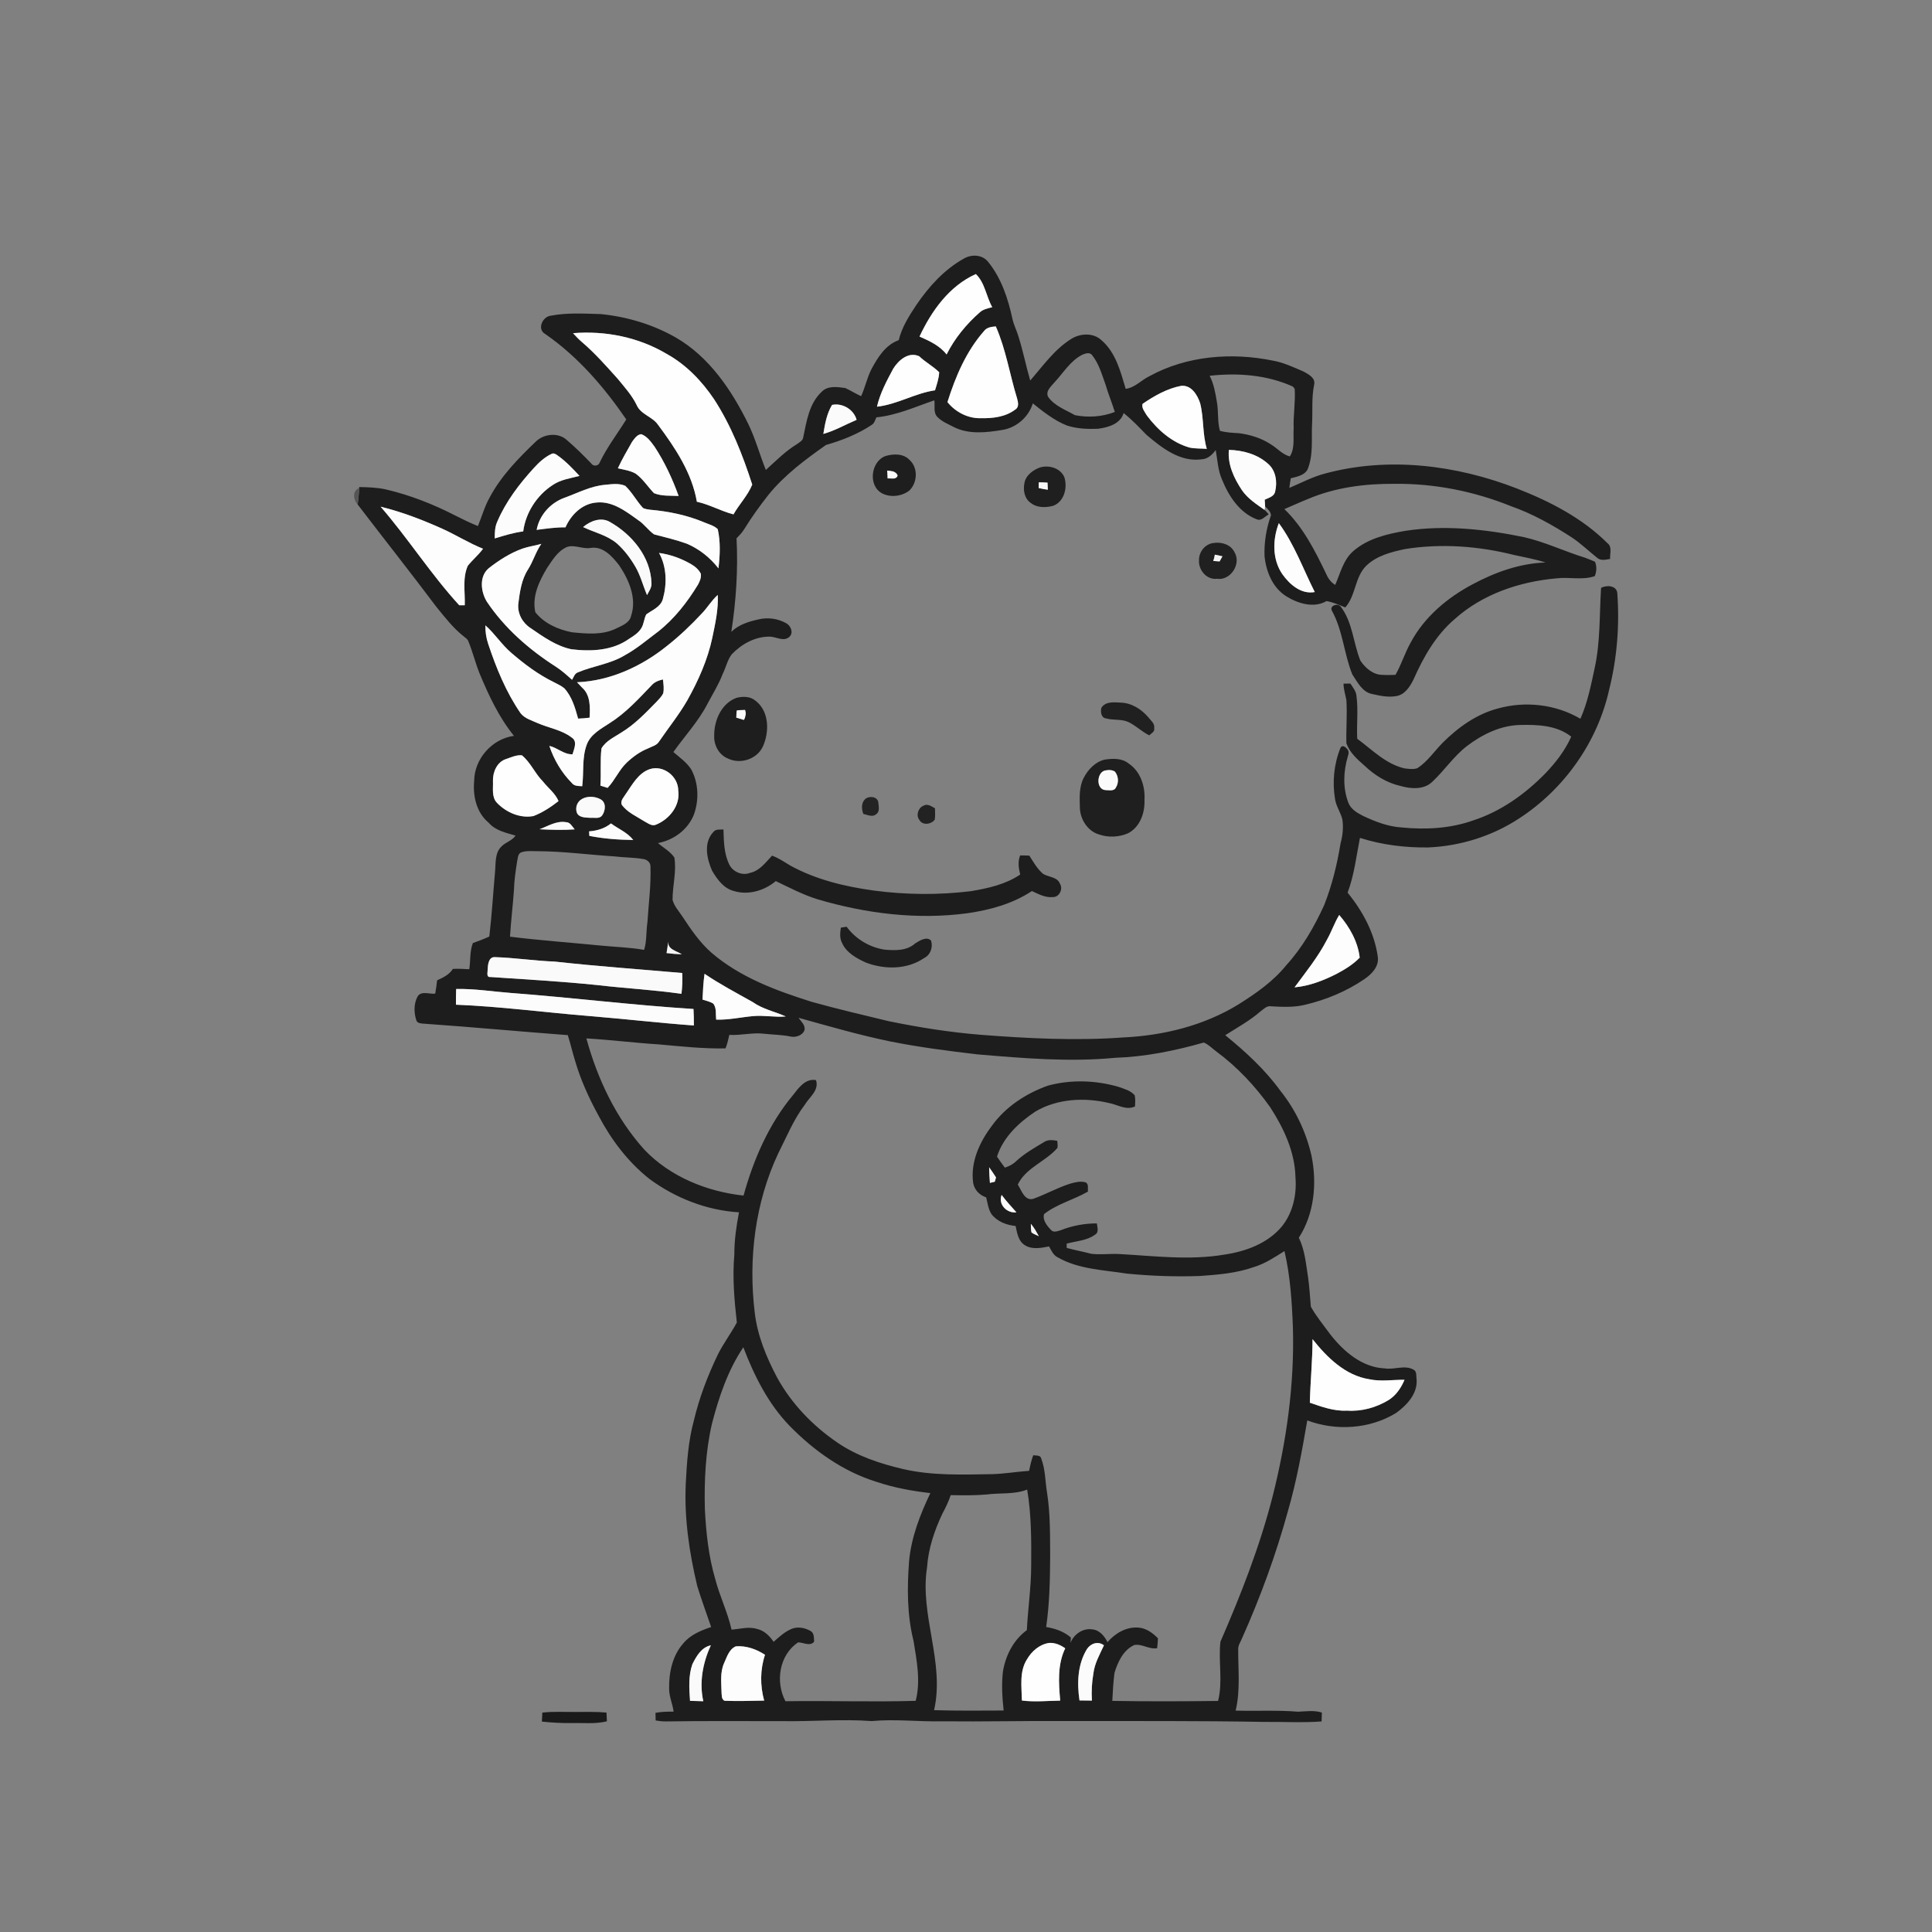 <svg xmlns="http://www.w3.org/2000/svg" width="1024pt" height="1024pt" viewBox="0 0 1024 1024" version="1.1">
<rect x="0" y="0" width="1024" height="1024" fill="#808080" stroke="none"/>
<g id="#ffffffff">
<path fill="#ffffff" opacity="0" d=" M 0.00 0.00 L 1024.00 0.00 L 1024.00 1024.00 L 0.00 1024.00 L 0.00 0.00 M 510.88 137.05 C 500.49 142.83 492.30 151.89 485.68 161.64 C 481.83 167.44 477.99 173.44 476.35 180.29 C 469.26 182.82 465.21 189.48 461.83 195.76 C 459.54 200.31 458.53 205.35 456.42 209.98 C 453.52 208.70 450.86 206.94 447.96 205.65 C 443.84 205.09 438.77 204.30 435.56 207.61 C 428.86 213.80 427.50 223.28 425.74 231.75 C 425.56 233.58 423.74 234.38 422.45 235.37 C 416.29 239.10 411.22 244.29 405.91 249.09 C 402.64 240.95 400.38 232.42 396.51 224.52 C 387.67 206.62 375.85 189.10 358.20 178.90 C 346.05 171.96 332.32 167.85 318.41 166.47 C 309.61 166.22 300.65 165.65 291.96 167.32 C 287.51 167.79 284.46 174.55 289.01 177.05 C 306.25 188.97 320.16 205.10 331.94 222.31 C 327.24 229.88 321.76 236.98 317.89 245.06 C 317.27 247.06 314.52 247.38 313.39 245.66 C 309.31 241.40 305.11 237.24 300.62 233.40 C 296.14 229.04 288.37 229.81 284.03 234.01 C 274.80 242.86 265.66 252.18 259.58 263.57 C 256.86 268.38 255.40 273.74 253.31 278.83 C 249.28 277.20 245.37 275.31 241.50 273.34 C 229.75 267.29 217.35 262.39 204.47 259.39 C 199.84 258.37 195.09 258.23 190.37 258.15 L 190.35 258.68 C 186.60 260.15 187.23 264.99 189.59 267.41 C 203.45 285.54 217.61 303.44 231.32 321.69 C 235.79 327.16 240.15 332.87 245.75 337.26 C 246.65 338.04 247.80 338.67 248.23 339.87 C 250.52 345.41 251.92 351.28 254.15 356.86 C 259.00 368.52 264.41 380.13 272.41 390.02 C 260.80 391.57 251.40 402.23 251.32 413.92 C 250.57 421.92 252.53 430.70 258.97 436.02 C 262.58 440.26 268.18 441.37 273.25 442.87 C 271.43 445.67 267.88 446.36 265.69 448.76 C 262.17 452.20 262.84 457.60 262.38 462.08 C 261.36 473.51 260.69 484.98 259.35 496.38 C 256.50 497.69 253.56 498.78 250.62 499.85 C 248.90 504.28 249.45 509.09 248.73 513.71 C 245.83 513.56 242.93 513.38 240.03 513.55 C 238.08 516.63 234.88 518.13 231.69 519.59 C 231.41 521.95 231.09 524.30 230.68 526.64 C 227.60 527.04 223.27 524.96 221.31 528.18 C 219.19 532.15 219.35 537.05 220.82 541.21 C 221.77 542.55 223.49 542.45 224.95 542.59 C 250.30 544.36 275.60 546.74 300.94 548.64 C 302.37 553.11 303.38 557.70 304.79 562.17 C 307.74 572.41 312.23 582.15 317.33 591.49 C 324.02 604.19 332.90 615.90 344.20 624.85 C 357.97 635.00 374.55 641.52 391.68 642.55 C 390.27 649.96 389.18 657.43 389.21 665.00 C 388.15 677.00 389.20 689.06 390.54 700.97 C 387.36 706.88 383.24 712.25 380.30 718.30 C 374.98 729.40 370.59 740.98 367.75 752.97 C 364.82 763.74 364.06 774.92 363.49 786.02 C 362.58 804.43 365.31 822.83 369.57 840.70 C 371.83 847.98 374.44 855.15 376.92 862.36 C 371.46 864.20 365.83 866.50 362.09 871.10 C 356.35 877.61 354.50 886.59 354.65 895.05 C 354.63 899.23 356.51 903.09 357.02 907.21 C 353.80 907.19 350.57 907.23 347.41 907.84 C 347.44 909.18 347.48 910.53 347.52 911.89 C 349.30 912.20 351.12 912.40 352.94 912.39 C 373.62 912.06 394.31 912.28 415.00 912.24 C 430.67 912.49 446.34 911.04 462.00 912.21 C 474.33 911.05 486.66 912.57 499.00 912.33 C 521.33 912.57 543.66 912.03 566.00 912.18 C 600.66 912.23 635.34 912.02 670.00 912.65 C 680.15 912.54 690.34 913.16 700.47 912.40 C 700.55 910.82 700.61 909.25 700.63 907.69 C 696.48 906.37 692.22 907.08 687.99 907.24 C 676.99 906.34 665.94 906.96 654.91 906.66 C 657.50 895.95 656.20 884.88 656.27 873.99 C 656.28 871.89 657.58 870.13 658.33 868.25 C 668.13 846.34 676.38 823.73 682.72 800.58 C 687.25 784.93 690.12 768.88 692.88 752.85 C 708.07 758.55 725.94 757.45 739.89 748.95 C 745.64 744.82 751.51 738.61 750.81 730.98 C 750.54 729.25 751.05 726.80 749.14 725.91 C 744.42 723.31 739.01 726.12 733.98 725.28 C 721.88 724.77 712.02 716.21 704.94 707.07 C 701.48 702.30 697.65 697.73 694.78 692.58 C 694.29 687.39 694.06 682.19 693.31 677.03 C 692.18 669.94 691.63 662.57 688.40 656.04 C 696.62 643.32 698.10 627.19 695.13 612.59 C 692.32 600.13 686.70 588.23 678.72 578.26 C 670.53 566.96 660.19 557.44 649.41 548.68 C 655.72 544.65 662.37 541.05 668.04 536.09 C 669.79 534.82 671.52 532.85 673.91 533.38 C 679.85 533.70 685.91 533.99 691.74 532.54 C 702.85 529.92 713.60 525.46 723.05 519.03 C 727.02 516.34 731.07 512.25 730.24 507.00 C 728.49 494.41 722.20 482.86 714.26 473.11 C 717.79 463.77 718.86 453.82 720.80 444.10 C 732.48 447.81 744.77 449.34 757.01 449.16 C 773.97 448.43 790.76 443.21 804.98 433.91 C 828.91 418.44 846.67 393.47 852.87 365.60 C 857.06 348.94 858.45 331.59 857.21 314.45 C 856.91 310.27 851.53 309.96 848.60 311.60 C 847.70 325.75 848.27 340.10 845.22 354.04 C 843.24 363.15 841.47 372.40 837.64 380.96 C 824.59 373.25 808.34 371.45 793.80 375.55 C 782.52 378.52 772.81 385.54 764.65 393.67 C 760.23 398.16 756.65 403.59 751.31 407.11 C 749.13 407.94 746.68 407.51 744.43 407.26 C 734.50 404.98 727.28 397.37 719.35 391.55 C 718.99 384.03 719.94 376.46 718.97 368.97 C 718.83 366.37 717.04 364.38 715.73 362.29 C 714.51 362.30 713.31 362.32 712.10 362.35 C 712.10 365.34 713.09 368.17 713.62 371.09 C 714.09 378.70 713.43 386.34 713.61 393.96 C 715.38 398.89 719.35 402.45 723.20 405.79 C 728.56 410.92 735.08 414.97 742.38 416.60 C 747.94 418.17 754.81 418.67 759.25 414.26 C 765.62 408.29 770.51 400.83 777.46 395.46 C 785.66 389.21 795.46 384.40 805.95 384.24 C 815.16 384.03 825.26 384.46 832.79 390.45 C 829.51 397.79 824.53 404.24 818.98 410.00 C 808.30 420.91 795.47 430.08 780.84 434.83 C 768.74 439.14 755.62 439.83 742.93 438.57 C 735.73 438.13 728.91 435.49 722.46 432.45 C 719.33 430.85 715.96 428.90 714.65 425.44 C 711.67 417.63 712.01 408.87 714.37 400.95 C 714.65 399.86 715.11 398.64 714.45 397.60 C 713.70 396.33 711.63 394.37 710.49 396.35 C 707.04 404.85 706.07 414.43 707.59 423.47 C 708.14 427.33 710.59 430.57 711.49 434.34 C 712.10 438.56 711.67 442.86 710.53 446.96 C 708.70 458.17 705.99 469.26 701.80 479.83 C 696.56 491.27 690.21 502.34 681.68 511.67 C 674.77 520.21 665.62 526.57 656.40 532.36 C 638.06 543.64 616.55 548.88 595.19 549.88 C 570.18 551.69 545.08 550.40 520.12 548.49 C 503.59 547.17 487.19 544.57 470.95 541.23 C 457.35 537.96 443.73 534.75 430.25 531.01 C 411.39 525.06 392.24 518.02 377.06 504.93 C 370.95 499.56 366.33 492.82 361.89 486.07 C 359.99 483.12 357.38 480.43 356.47 476.98 C 356.42 469.49 358.68 461.98 357.42 454.50 C 355.22 451.25 351.64 449.37 348.74 446.84 C 357.08 445.29 364.61 439.73 367.78 431.76 C 370.56 424.01 370.28 414.98 366.31 407.70 C 363.86 404.03 360.22 401.41 356.90 398.60 C 362.95 390.05 370.24 382.31 375.04 372.92 C 377.79 367.72 380.96 362.73 383.04 357.20 C 384.76 353.80 385.50 349.89 387.82 346.81 C 393.05 341.34 400.29 337.32 408.01 337.43 C 411.45 337.49 415.48 340.33 418.48 337.46 C 420.68 335.25 419.12 331.65 416.70 330.32 C 412.30 327.84 406.91 327.09 402.00 328.30 C 396.85 329.43 391.47 331.08 387.62 334.89 C 390.14 318.53 391.24 301.89 390.38 285.33 C 391.87 283.80 393.36 282.25 394.49 280.42 C 398.37 274.12 402.70 268.10 407.28 262.29 C 415.80 251.75 426.78 243.61 437.77 235.85 C 446.27 233.42 454.64 230.11 462.04 225.19 C 463.48 224.34 463.80 222.58 464.52 221.20 C 475.27 220.14 485.12 215.62 495.23 212.18 C 495.65 215.12 494.51 218.80 496.94 221.09 C 499.31 223.54 502.59 224.77 505.55 226.35 C 513.53 230.36 522.81 229.28 531.30 227.87 C 538.79 226.65 545.20 221.03 547.42 213.79 C 552.96 218.27 558.66 222.75 565.32 225.47 C 570.68 227.27 576.45 227.49 582.06 227.24 C 587.39 226.55 593.83 224.71 595.56 218.91 C 599.89 222.40 603.73 226.42 607.59 230.41 C 615.72 237.32 625.38 244.99 636.78 243.45 C 640.10 243.35 642.49 241.03 644.36 238.54 C 645.31 243.77 645.50 249.22 647.68 254.15 C 651.23 262.91 656.96 271.79 666.17 275.27 C 668.65 276.30 670.45 273.61 672.47 272.63 C 671.73 271.83 671.03 271.01 670.25 270.27 C 670.32 269.81 670.47 268.89 670.54 268.42 C 671.87 269.71 673.42 271.10 673.66 273.06 C 671.18 280.01 669.95 287.44 670.23 294.82 C 671.09 303.04 674.56 311.64 681.89 316.13 C 688.06 319.93 696.37 322.46 703.10 318.58 C 706.56 319.18 709.79 320.65 713.04 321.95 C 718.64 315.60 718.01 306.07 724.01 299.99 C 729.50 294.57 737.31 292.59 744.63 291.02 C 763.88 287.93 783.71 289.42 802.57 294.17 C 808.12 295.40 813.74 296.36 819.17 298.14 C 805.55 298.57 792.47 303.29 780.57 309.65 C 767.10 316.77 754.80 327.10 747.61 340.73 C 744.54 346.19 742.75 352.25 739.63 357.68 C 737.42 357.79 735.20 357.84 733.01 357.70 C 727.93 357.81 723.63 354.10 721.00 350.09 C 717.20 340.63 716.95 329.68 710.47 321.36 C 708.79 319.54 704.55 321.10 705.93 323.68 C 711.74 334.16 712.32 346.47 716.74 357.44 C 719.48 361.50 722.03 366.91 727.35 367.85 C 731.42 368.78 735.68 369.70 739.85 368.97 C 744.48 368.36 747.25 364.05 749.16 360.21 C 754.40 348.32 761.05 336.61 771.07 328.08 C 785.81 314.85 805.49 308.25 824.97 306.54 C 831.71 305.68 838.74 307.67 845.27 305.35 C 846.27 302.86 846.40 300.22 845.38 297.72 C 843.67 297.02 841.98 296.29 840.26 295.65 C 829.19 292.26 818.69 287.13 807.34 284.61 C 786.90 280.45 765.75 278.19 745.00 281.33 C 735.17 283.00 724.84 285.43 717.16 292.19 C 711.94 296.82 710.38 303.88 707.69 310.02 C 705.44 308.67 703.90 306.54 702.90 304.16 C 696.97 291.87 690.71 279.41 680.75 269.84 C 684.99 268.03 689.18 266.10 693.47 264.39 C 707.82 258.32 723.52 256.33 739.00 256.44 C 760.11 256.18 781.18 260.36 800.74 268.24 C 812.27 272.28 822.97 278.29 833.20 284.92 C 837.90 288.08 841.99 292.02 846.41 295.55 C 848.31 297.38 851.10 296.65 853.41 296.24 C 853.17 293.51 854.61 289.97 852.07 287.98 C 838.69 274.58 821.48 265.75 804.02 258.92 C 771.91 246.44 735.86 241.90 702.27 250.99 C 695.67 252.71 689.63 255.96 683.38 258.60 C 683.58 256.89 683.83 255.19 684.14 253.50 C 687.34 252.67 691.29 252.02 693.03 248.83 C 696.25 241.03 694.97 232.45 695.44 224.24 C 695.78 217.47 695.12 210.62 696.52 203.94 C 697.37 200.28 693.56 198.41 690.94 196.94 C 685.67 194.69 680.43 192.17 674.75 191.16 C 652.92 186.67 629.10 188.50 609.33 199.33 C 604.98 201.39 601.57 205.46 596.64 206.10 C 593.91 196.89 591.34 186.74 583.72 180.24 C 579.40 176.25 572.55 176.65 567.79 179.62 C 558.89 185.18 552.81 193.91 546.04 201.68 C 543.77 193.93 542.26 185.98 539.78 178.28 C 538.88 175.16 537.33 172.26 536.63 169.08 C 534.28 158.21 530.68 147.20 523.49 138.50 C 520.36 134.89 514.83 134.72 510.88 137.05 M 469.42 241.68 C 461.58 244.44 459.92 257.38 467.50 261.48 C 471.97 263.81 478.03 263.11 482.00 259.97 C 486.29 255.79 486.69 248.00 482.14 243.83 C 478.90 240.34 473.66 240.45 469.42 241.68 M 551.47 247.68 C 547.64 248.98 543.68 251.85 542.96 256.09 C 542.18 259.82 543.01 264.40 546.41 266.62 C 549.71 269.23 554.35 269.11 558.22 268.08 C 564.14 265.85 565.93 258.32 564.08 252.79 C 561.96 248.12 556.17 246.42 551.47 247.68 M 643.24 287.80 C 638.75 288.25 635.34 292.56 635.50 296.99 C 635.16 302.16 639.59 307.43 645.02 306.76 C 652.21 307.87 658.00 298.90 654.34 292.73 C 652.38 288.62 647.49 287.12 643.24 287.80 M 390.56 369.81 C 382.38 372.63 378.43 381.87 378.54 390.00 C 378.32 394.94 381.06 400.10 385.76 402.01 C 392.42 405.28 401.33 402.38 404.40 395.53 C 407.83 387.83 407.72 376.98 400.49 371.45 C 397.77 369.06 393.90 369.03 390.56 369.81 M 583.74 375.16 C 583.24 377.23 583.61 380.54 586.26 380.77 C 590.15 381.91 594.43 380.95 598.18 382.75 C 602.08 384.65 605.20 387.80 609.10 389.74 C 610.26 388.67 612.18 387.81 611.75 385.90 C 612.14 383.51 610.01 381.93 608.71 380.26 C 605.03 375.93 599.80 372.55 593.99 372.40 C 590.43 372.21 585.97 371.67 583.74 375.16 M 585.45 402.62 C 580.45 403.84 576.63 407.90 574.35 412.35 C 571.89 417.21 572.21 422.80 572.35 428.09 C 572.50 434.20 576.43 440.48 582.46 442.27 C 587.41 443.99 593.00 443.74 597.81 441.69 C 604.22 438.45 606.88 430.83 606.60 424.01 C 607.03 416.76 604.53 408.91 598.27 404.73 C 594.69 401.74 589.77 401.96 585.45 402.62 M 458.56 423.52 C 456.41 425.56 456.59 428.82 457.60 431.41 C 459.78 431.84 462.40 433.30 464.37 431.55 C 466.45 430.25 465.71 427.38 465.53 425.35 C 465.18 422.12 460.65 421.66 458.56 423.52 M 489.33 427.10 C 486.59 428.25 485.38 432.29 487.31 434.62 C 488.94 437.62 493.64 436.95 495.43 434.44 C 495.76 432.45 495.59 430.42 495.56 428.42 C 493.70 427.35 491.47 425.72 489.33 427.10 M 378.08 441.00 C 372.77 446.58 374.63 455.19 377.43 461.52 C 380.08 465.98 383.50 470.82 388.80 472.20 C 396.49 474.65 405.12 472.09 411.19 467.00 C 418.49 470.49 425.70 474.30 433.47 476.69 C 459.01 484.20 486.03 487.59 512.54 484.06 C 524.60 482.35 536.67 479.07 546.92 472.27 C 550.40 473.87 554.02 475.87 558.00 475.47 C 561.41 475.59 563.56 471.26 561.83 468.46 C 560.44 464.72 555.83 464.96 552.88 463.18 C 549.74 460.53 547.74 456.90 545.56 453.50 C 543.93 453.42 542.31 453.38 540.69 453.40 C 539.38 456.73 539.89 460.16 540.72 463.53 C 532.97 468.77 523.68 470.81 514.60 472.34 C 497.56 474.43 480.21 474.28 463.20 472.02 C 447.94 469.93 432.62 466.28 419.02 458.85 C 415.82 456.93 412.73 454.78 409.20 453.51 C 405.79 457.08 402.65 461.60 397.50 462.65 C 393.46 464.23 388.65 462.22 386.65 458.45 C 383.70 452.65 383.65 446.00 383.45 439.67 C 381.60 439.75 379.37 439.30 378.08 441.00 M 445.66 491.67 C 445.28 494.38 444.94 497.32 446.34 499.83 C 448.64 505.03 453.98 507.91 458.91 510.17 C 468.84 513.96 480.77 513.97 489.78 507.80 C 493.16 506.19 494.61 502.01 493.48 498.54 C 491.10 496.10 487.39 498.60 485.04 500.03 C 480.69 504.00 474.43 503.81 468.95 503.34 C 460.97 502.17 453.48 497.72 448.73 491.18 C 447.70 491.34 446.68 491.50 445.66 491.67 M 287.45 907.73 C 287.33 909.30 287.25 910.89 287.21 912.48 C 292.45 913.03 297.72 913.35 303.00 913.24 C 309.23 913.11 315.55 913.85 321.67 912.33 C 321.61 910.78 321.53 909.23 321.45 907.70 C 315.98 907.19 310.48 907.38 305.00 907.37 C 299.15 907.44 293.27 907.02 287.45 907.73 Z" />
<path fill="#ffffff" opacity="0" d=" M 573.81 187.94 C 575.32 187.30 577.62 186.59 578.80 188.18 C 582.48 192.75 584.04 198.56 586.01 203.99 C 587.42 208.84 589.37 213.52 590.89 218.34 C 584.22 220.95 576.73 221.43 569.75 220.05 C 564.77 217.20 558.89 215.16 555.48 210.27 C 554.11 207.21 557.06 204.88 558.78 202.78 C 563.60 197.68 567.31 191.14 573.81 187.94 Z" />
<path fill="#ffffff" opacity="0" d=" M 641.13 199.17 C 655.97 197.52 671.46 198.66 685.20 204.86 C 685.46 205.15 685.96 205.75 686.21 206.05 C 686.68 213.04 685.40 220.00 685.67 227.00 C 685.31 231.98 686.47 237.46 683.65 241.92 C 679.66 240.90 676.99 237.56 673.57 235.51 C 668.55 232.20 662.68 230.41 656.76 229.61 C 653.34 229.42 649.90 229.26 646.58 228.34 C 645.17 223.24 645.93 217.90 644.92 212.75 C 644.15 208.10 643.32 203.39 641.13 199.17 Z" />
<path fill="#ffffff" opacity="0" d=" M 299.47 290.40 C 303.69 287.99 308.51 291.25 313.06 290.41 C 319.70 289.36 324.61 295.03 328.25 299.75 C 333.40 307.41 337.62 317.23 334.48 326.47 C 333.66 330.15 329.76 331.56 326.75 333.03 C 319.45 336.73 310.95 335.91 303.09 335.11 C 295.85 333.70 288.36 330.39 283.73 324.48 C 281.87 316.10 285.80 307.93 290.01 300.94 C 292.69 297.07 295.19 292.71 299.47 290.40 Z" />
<path fill="#ffffff" opacity="0" d=" M 274.07 456.63 C 274.50 454.91 274.34 452.68 276.20 451.78 C 279.01 450.77 282.07 451.19 285.00 451.15 C 298.70 451.23 312.29 453.05 325.94 453.93 C 330.88 454.54 335.89 454.44 340.80 455.29 C 342.70 455.44 344.65 456.93 344.75 458.95 C 345.13 468.97 343.78 478.95 343.14 488.94 C 342.40 493.76 342.87 498.75 341.40 503.45 C 333.68 502.10 325.81 501.91 318.02 501.13 C 302.12 499.56 286.16 498.43 270.31 496.46 C 270.81 488.29 271.79 480.16 272.39 472.01 C 272.51 466.84 273.28 461.72 274.07 456.63 Z" />
<path fill="#ffffff" opacity="0" d=" M 423.24 539.45 C 439.41 543.94 455.56 548.64 472.02 552.02 C 487.28 555.06 502.72 557.04 518.17 558.85 C 542.41 560.89 566.82 563.00 591.14 560.65 C 607.07 560.12 622.74 556.91 638.03 552.57 C 640.59 553.60 642.50 555.74 644.72 557.34 C 655.74 565.49 665.24 575.61 673.17 586.77 C 680.38 597.89 686.31 610.44 686.62 623.93 C 687.38 633.18 685.24 642.96 679.25 650.23 C 671.75 659.12 660.17 663.30 648.97 664.97 C 630.44 668.11 611.60 665.67 593.00 664.65 C 588.10 664.41 583.17 665.15 578.31 664.52 C 574.02 663.38 569.65 662.60 565.38 661.42 C 565.37 660.85 565.36 659.72 565.35 659.16 C 570.40 657.74 576.06 657.63 580.42 654.38 C 582.59 653.16 581.57 650.37 581.35 648.43 C 574.78 648.40 568.21 649.66 562.11 652.08 C 560.50 652.54 558.36 653.45 557.06 651.91 C 554.95 649.72 552.48 646.72 553.37 643.49 C 560.32 638.07 569.10 635.92 576.65 631.56 C 576.40 629.88 577.25 627.50 575.30 626.64 C 572.60 625.90 569.80 626.63 567.20 627.37 C 560.47 629.50 554.28 633.02 547.66 635.40 C 543.08 636.67 541.37 630.83 539.45 627.85 C 543.73 618.86 554.21 615.69 560.44 608.44 C 560.75 607.19 560.42 605.90 560.38 604.66 C 558.03 604.24 555.44 603.89 553.34 605.33 C 548.21 608.43 542.91 611.40 538.50 615.52 C 536.85 617.13 534.77 618.17 532.60 618.88 C 531.13 616.97 529.76 615.01 528.42 613.03 C 531.72 602.69 540.09 594.88 548.92 589.05 C 560.48 582.29 574.82 581.58 587.64 584.59 C 592.26 585.42 596.89 588.69 601.58 586.43 C 601.66 584.47 601.86 582.47 601.42 580.54 C 599.31 578.02 595.94 577.17 592.98 576.10 C 580.84 572.53 567.62 572.09 555.38 575.42 C 543.79 579.56 532.97 586.61 525.71 596.70 C 519.22 605.28 514.26 615.98 515.80 626.98 C 516.44 630.67 519.18 633.49 522.70 634.63 C 523.46 637.61 523.78 640.84 525.49 643.48 C 528.50 647.45 533.48 649.33 538.30 649.80 C 539.07 653.45 539.70 657.77 543.13 659.94 C 546.98 662.43 551.80 661.45 556.01 660.63 C 557.23 662.71 558.21 665.23 560.52 666.36 C 571.69 672.81 584.90 673.07 597.32 675.05 C 610.16 676.29 623.09 676.77 636.00 676.30 C 645.67 675.61 655.47 674.82 664.68 671.53 C 670.54 669.76 675.64 666.31 680.79 663.10 C 683.93 676.50 684.77 690.30 685.28 704.01 C 686.09 733.99 681.87 763.93 674.55 792.97 C 667.78 819.51 657.76 845.08 646.85 870.15 C 645.69 880.52 648.22 891.30 645.60 901.54 C 626.92 901.76 608.22 901.85 589.54 901.50 C 589.80 896.54 590.06 891.57 590.70 886.66 C 592.44 880.87 595.39 874.54 601.17 871.90 C 605.32 871.11 609.08 874.37 613.32 873.56 C 613.50 871.82 613.65 870.08 613.75 868.35 C 610.89 865.39 607.28 862.81 603.02 862.63 C 596.76 862.29 590.96 865.74 587.00 870.38 C 585.39 867.14 582.81 863.98 578.96 863.61 C 573.92 862.80 569.15 866.21 567.35 870.80 C 567.41 870.09 567.54 868.66 567.60 867.94 C 563.92 864.70 559.24 863.14 554.49 862.35 C 556.28 849.98 556.53 837.48 556.61 825.00 C 556.53 813.73 556.72 802.40 554.97 791.24 C 553.95 785.23 554.11 778.94 551.92 773.19 C 551.55 771.08 549.19 771.59 547.64 771.31 C 546.64 773.98 546.01 776.78 545.45 779.58 C 538.95 780.01 532.50 781.13 525.99 781.33 C 510.19 781.56 494.18 782.23 478.68 778.63 C 466.36 775.75 454.08 771.69 443.59 764.43 C 430.66 755.56 419.46 743.92 411.89 730.13 C 406.20 719.37 401.45 707.92 400.03 695.74 C 396.56 667.24 400.20 637.50 412.45 611.38 C 416.89 602.64 420.58 593.42 426.54 585.56 C 429.01 581.42 434.26 577.96 432.50 572.49 C 426.90 571.45 423.36 576.54 420.35 580.37 C 407.51 595.75 399.39 614.50 394.09 633.68 C 374.69 631.58 355.22 623.71 341.59 609.42 C 326.53 592.76 316.68 571.90 310.79 550.37 C 323.56 551.13 336.27 552.73 349.04 553.54 C 360.85 554.59 372.69 555.90 384.56 555.67 C 385.48 553.35 385.98 550.92 386.57 548.51 C 392.74 548.88 398.83 547.14 404.99 547.90 C 409.68 548.44 414.43 548.41 419.06 549.40 C 421.81 549.97 425.45 548.80 426.41 545.93 C 426.93 543.27 424.58 541.42 423.24 539.45 Z" />
<path fill="#ffffff" opacity="0" d=" M 377.36 754.54 C 381.03 740.42 385.77 726.29 393.98 714.09 C 399.73 729.14 407.10 743.90 418.38 755.61 C 431.29 768.85 446.88 779.97 464.70 785.45 C 473.90 788.54 483.48 790.26 493.10 791.38 C 487.66 802.80 482.98 814.79 481.83 827.50 C 480.76 841.57 480.74 855.92 484.19 869.70 C 485.88 880.12 488.06 891.06 485.33 901.48 C 462.33 902.17 439.31 901.34 416.31 901.69 C 410.85 891.40 412.99 877.20 422.99 870.49 C 425.77 870.46 429.48 872.84 431.51 870.06 C 431.35 868.08 431.63 865.59 429.62 864.45 C 426.57 862.71 422.65 861.95 419.34 863.44 C 415.78 864.97 412.89 867.66 410.03 870.21 C 407.92 867.07 405.03 864.20 401.23 863.36 C 396.78 862.00 392.21 863.40 387.73 863.75 C 385.70 854.53 381.42 846.00 379.08 836.87 C 375.56 824.89 374.24 812.42 373.60 800.00 C 373.20 784.77 373.93 769.42 377.36 754.54 Z" />
<path fill="#ffffff" opacity="0" d=" M 523.01 792.10 C 530.13 791.16 537.58 792.20 544.42 789.51 C 546.69 802.86 546.65 816.51 546.55 830.03 C 546.52 841.41 544.82 852.67 544.25 864.01 C 537.15 869.19 532.96 877.45 531.57 886.00 C 530.77 892.85 531.22 899.77 531.95 906.61 C 519.66 906.65 507.36 906.80 495.08 906.42 C 500.89 881.05 487.33 856.13 491.36 830.70 C 492.02 820.82 495.25 811.28 499.43 802.37 C 501.17 799.18 502.75 795.90 503.90 792.45 C 510.27 792.55 516.65 792.67 523.01 792.10 Z" />
</g>
<g id="#1d1d1dff">
<path fill="#1d1d1d" opacity="1.00" d=" M 510.88 137.05 C 514.83 134.72 520.36 134.89 523.49 138.50 C 530.68 147.20 534.28 158.21 536.63 169.08 C 537.33 172.26 538.88 175.16 539.78 178.28 C 542.26 185.98 543.77 193.93 546.04 201.68 C 552.81 193.91 558.89 185.18 567.79 179.62 C 572.55 176.65 579.40 176.25 583.72 180.24 C 591.34 186.74 593.91 196.89 596.64 206.10 C 601.57 205.46 604.98 201.39 609.33 199.33 C 629.10 188.50 652.92 186.67 674.75 191.16 C 680.43 192.17 685.67 194.69 690.94 196.94 C 693.56 198.41 697.37 200.28 696.52 203.94 C 695.12 210.62 695.78 217.47 695.44 224.24 C 694.97 232.45 696.25 241.03 693.03 248.83 C 691.29 252.02 687.34 252.67 684.14 253.50 C 683.83 255.19 683.58 256.89 683.38 258.60 C 689.63 255.96 695.67 252.71 702.27 250.99 C 735.86 241.90 771.91 246.44 804.02 258.92 C 821.48 265.75 838.69 274.58 852.07 287.98 C 854.61 289.97 853.17 293.51 853.41 296.24 C 851.10 296.65 848.31 297.38 846.41 295.55 C 841.99 292.02 837.90 288.08 833.20 284.92 C 822.97 278.29 812.27 272.28 800.74 268.24 C 781.18 260.36 760.11 256.18 739.00 256.44 C 723.52 256.33 707.82 258.32 693.47 264.39 C 689.18 266.10 684.99 268.03 680.75 269.84 C 690.71 279.41 696.97 291.87 702.90 304.16 C 703.90 306.54 705.44 308.67 707.69 310.02 C 710.38 303.88 711.94 296.82 717.16 292.19 C 724.84 285.43 735.17 283.00 745.00 281.33 C 765.75 278.19 786.90 280.45 807.34 284.61 C 818.69 287.13 829.19 292.26 840.26 295.65 C 841.98 296.29 843.67 297.02 845.38 297.72 C 846.40 300.22 846.27 302.86 845.27 305.35 C 838.74 307.67 831.71 305.68 824.97 306.54 C 805.49 308.25 785.81 314.85 771.07 328.08 C 761.05 336.61 754.40 348.32 749.16 360.21 C 747.25 364.05 744.48 368.36 739.85 368.97 C 735.68 369.70 731.42 368.78 727.35 367.85 C 722.03 366.91 719.48 361.50 716.74 357.44 C 712.32 346.47 711.74 334.16 705.93 323.68 C 704.55 321.10 708.79 319.54 710.47 321.36 C 716.95 329.68 717.20 340.63 721.00 350.09 C 723.63 354.10 727.93 357.81 733.01 357.70 C 735.20 357.84 737.42 357.79 739.63 357.68 C 742.75 352.25 744.54 346.19 747.61 340.73 C 754.80 327.10 767.10 316.77 780.57 309.65 C 792.47 303.29 805.55 298.57 819.17 298.14 C 813.74 296.36 808.12 295.40 802.57 294.17 C 783.71 289.42 763.88 287.93 744.63 291.02 C 737.31 292.59 729.50 294.57 724.01 299.99 C 718.01 306.07 718.64 315.60 713.04 321.95 C 709.79 320.65 706.56 319.18 703.10 318.58 C 696.37 322.46 688.06 319.93 681.89 316.13 C 674.56 311.64 671.09 303.04 670.23 294.82 C 669.95 287.44 671.18 280.01 673.66 273.06 C 673.42 271.10 671.87 269.71 670.54 268.42 C 670.49 267.23 670.40 266.04 670.33 264.85 C 672.45 263.82 675.44 263.15 675.88 260.39 C 677.09 255.38 676.20 249.36 672.13 245.85 C 666.48 240.74 658.81 238.64 651.33 238.45 C 650.59 246.22 654.06 253.49 658.24 259.79 C 661.29 264.25 665.90 267.21 670.25 270.27 C 671.03 271.01 671.73 271.83 672.47 272.63 C 670.45 273.61 668.65 276.30 666.17 275.27 C 656.96 271.79 651.23 262.91 647.68 254.15 C 645.50 249.22 645.31 243.77 644.36 238.54 C 642.49 241.03 640.10 243.35 636.78 243.45 C 625.38 244.99 615.72 237.32 607.59 230.41 C 603.73 226.42 599.89 222.40 595.56 218.91 C 593.83 224.71 587.39 226.55 582.06 227.24 C 576.45 227.49 570.68 227.27 565.32 225.47 C 558.66 222.75 552.96 218.27 547.42 213.79 C 545.20 221.03 538.79 226.65 531.30 227.87 C 522.81 229.28 513.53 230.36 505.55 226.35 C 502.59 224.77 499.31 223.54 496.94 221.09 C 494.51 218.80 495.65 215.12 495.23 212.18 C 485.12 215.62 475.27 220.14 464.52 221.20 C 463.80 222.58 463.48 224.34 462.04 225.19 C 454.64 230.11 446.27 233.42 437.77 235.85 C 426.78 243.61 415.80 251.75 407.28 262.29 C 402.70 268.10 398.37 274.12 394.49 280.42 C 393.36 282.25 391.87 283.80 390.38 285.33 C 391.24 301.89 390.14 318.53 387.62 334.89 C 391.47 331.08 396.85 329.43 402.00 328.30 C 406.91 327.09 412.30 327.84 416.70 330.32 C 419.12 331.65 420.68 335.25 418.48 337.46 C 415.48 340.33 411.45 337.49 408.01 337.43 C 400.29 337.32 393.05 341.34 387.82 346.81 C 385.50 349.89 384.76 353.80 383.04 357.20 C 380.96 362.73 377.79 367.72 375.04 372.92 C 370.24 382.31 362.95 390.05 356.90 398.60 C 360.22 401.41 363.86 404.03 366.31 407.70 C 370.28 414.98 370.56 424.01 367.78 431.76 C 364.61 439.73 357.08 445.29 348.74 446.84 C 351.64 449.37 355.22 451.25 357.42 454.50 C 358.68 461.98 356.42 469.49 356.47 476.98 C 357.38 480.43 359.99 483.12 361.89 486.07 C 366.33 492.82 370.95 499.56 377.06 504.93 C 392.24 518.02 411.39 525.06 430.25 531.01 C 443.73 534.75 457.35 537.96 470.95 541.23 C 487.19 544.57 503.59 547.17 520.12 548.49 C 545.08 550.40 570.18 551.69 595.19 549.88 C 616.55 548.88 638.06 543.64 656.40 532.36 C 665.62 526.57 674.77 520.21 681.68 511.67 C 690.21 502.34 696.56 491.27 701.80 479.83 C 705.99 469.26 708.70 458.17 710.53 446.96 C 711.67 442.86 712.10 438.56 711.49 434.34 C 710.59 430.57 708.14 427.33 707.59 423.47 C 706.07 414.43 707.04 404.85 710.49 396.35 C 711.63 394.37 713.70 396.33 714.45 397.60 C 715.11 398.64 714.65 399.86 714.37 400.95 C 712.01 408.87 711.67 417.63 714.65 425.44 C 715.96 428.90 719.33 430.85 722.46 432.45 C 728.91 435.49 735.73 438.13 742.93 438.57 C 755.62 439.83 768.74 439.14 780.84 434.83 C 795.47 430.08 808.30 420.91 818.98 410.00 C 824.53 404.24 829.51 397.79 832.79 390.45 C 825.26 384.46 815.16 384.03 805.95 384.24 C 795.46 384.40 785.66 389.21 777.46 395.46 C 770.51 400.83 765.62 408.29 759.25 414.26 C 754.81 418.67 747.94 418.17 742.38 416.60 C 735.08 414.97 728.56 410.92 723.20 405.79 C 719.35 402.45 715.38 398.89 713.61 393.96 C 713.43 386.34 714.09 378.70 713.62 371.09 C 713.09 368.17 712.10 365.34 712.10 362.35 C 713.31 362.32 714.51 362.30 715.73 362.29 C 717.04 364.38 718.83 366.37 718.97 368.97 C 719.94 376.46 718.99 384.03 719.35 391.55 C 727.28 397.37 734.50 404.98 744.43 407.26 C 746.68 407.51 749.13 407.94 751.31 407.11 C 756.65 403.59 760.23 398.16 764.65 393.67 C 772.81 385.54 782.52 378.52 793.80 375.55 C 808.34 371.45 824.59 373.25 837.64 380.96 C 841.47 372.40 843.24 363.15 845.22 354.04 C 848.27 340.10 847.70 325.75 848.60 311.60 C 851.53 309.96 856.91 310.27 857.21 314.45 C 858.45 331.59 857.06 348.94 852.87 365.60 C 846.67 393.47 828.91 418.44 804.98 433.91 C 790.76 443.21 773.97 448.43 757.01 449.16 C 744.77 449.34 732.48 447.81 720.80 444.10 C 718.86 453.82 717.79 463.77 714.26 473.11 C 722.20 482.86 728.49 494.41 730.24 507.00 C 731.07 512.25 727.02 516.34 723.05 519.03 C 713.60 525.46 702.85 529.92 691.74 532.54 C 685.91 533.99 679.85 533.70 673.91 533.38 C 671.52 532.85 669.79 534.82 668.04 536.09 C 662.37 541.05 655.72 544.65 649.41 548.68 C 660.19 557.44 670.53 566.96 678.72 578.26 C 686.70 588.23 692.32 600.13 695.13 612.59 C 698.10 627.19 696.62 643.32 688.40 656.04 C 691.63 662.57 692.18 669.94 693.31 677.03 C 694.06 682.19 694.29 687.39 694.78 692.58 C 697.65 697.73 701.48 702.30 704.94 707.07 C 712.02 716.21 721.88 724.77 733.98 725.28 C 739.01 726.12 744.42 723.31 749.14 725.91 C 751.05 726.80 750.54 729.25 750.81 730.98 C 751.51 738.61 745.64 744.82 739.89 748.95 C 725.94 757.45 708.07 758.55 692.88 752.85 C 690.12 768.88 687.25 784.93 682.72 800.58 C 676.38 823.73 668.13 846.34 658.33 868.25 C 657.58 870.13 656.28 871.89 656.27 873.99 C 656.20 884.88 657.50 895.95 654.91 906.66 C 665.94 906.96 676.99 906.34 687.99 907.24 C 692.22 907.08 696.48 906.37 700.63 907.69 C 700.61 909.25 700.55 910.82 700.47 912.40 C 690.34 913.16 680.15 912.54 670.00 912.65 C 635.34 912.02 600.66 912.23 566.00 912.18 C 543.66 912.03 521.33 912.57 499.00 912.33 C 486.66 912.57 474.33 911.05 462.00 912.21 C 446.34 911.04 430.67 912.49 415.00 912.24 C 394.31 912.28 373.62 912.06 352.94 912.39 C 351.12 912.40 349.30 912.20 347.52 911.89 C 347.48 910.53 347.44 909.18 347.41 907.84 C 350.57 907.23 353.80 907.19 357.02 907.21 C 356.51 903.09 354.63 899.23 354.65 895.05 C 354.50 886.59 356.35 877.61 362.09 871.10 C 365.83 866.50 371.46 864.20 376.92 862.36 C 374.44 855.15 371.83 847.98 369.57 840.70 C 365.31 822.83 362.58 804.43 363.49 786.02 C 364.06 774.92 364.82 763.74 367.75 752.97 C 370.59 740.98 374.98 729.40 380.30 718.30 C 383.24 712.25 387.36 706.88 390.54 700.97 C 389.20 689.06 388.15 677.00 389.21 665.00 C 389.18 657.43 390.27 649.96 391.68 642.55 C 374.55 641.52 357.97 635.00 344.20 624.85 C 332.90 615.90 324.02 604.19 317.33 591.49 C 312.23 582.15 307.74 572.41 304.79 562.17 C 303.38 557.70 302.37 553.11 300.94 548.64 C 275.60 546.74 250.30 544.36 224.95 542.59 C 223.49 542.45 221.77 542.55 220.82 541.21 C 219.35 537.05 219.19 532.15 221.31 528.18 C 223.27 524.96 227.60 527.04 230.68 526.64 C 231.09 524.30 231.41 521.95 231.69 519.59 C 234.88 518.13 238.08 516.63 240.03 513.55 C 242.93 513.38 245.83 513.56 248.73 513.71 C 249.45 509.09 248.90 504.28 250.62 499.85 C 253.56 498.78 256.50 497.69 259.35 496.38 C 260.69 484.98 261.36 473.51 262.38 462.08 C 262.84 457.60 262.17 452.20 265.69 448.76 C 267.88 446.36 271.43 445.67 273.25 442.87 C 268.18 441.37 262.58 440.26 258.97 436.02 C 252.53 430.70 250.57 421.92 251.32 413.92 C 251.40 402.23 260.80 391.57 272.41 390.02 C 264.41 380.13 259.00 368.52 254.15 356.86 C 251.92 351.28 250.52 345.41 248.23 339.87 C 247.80 338.67 246.65 338.04 245.75 337.26 C 240.15 332.87 235.79 327.16 231.32 321.69 C 217.61 303.44 203.45 285.54 189.59 267.41 C 189.96 264.51 190.25 261.60 190.35 258.68 L 190.37 258.15 C 195.09 258.23 199.84 258.37 204.47 259.39 C 217.35 262.39 229.75 267.29 241.50 273.34 C 245.37 275.31 249.28 277.20 253.31 278.83 C 255.40 273.74 256.86 268.38 259.58 263.57 C 265.66 252.18 274.80 242.86 284.03 234.01 C 288.37 229.81 296.14 229.04 300.62 233.40 C 305.11 237.24 309.31 241.40 313.39 245.66 C 314.52 247.38 317.27 247.06 317.89 245.06 C 321.76 236.98 327.24 229.88 331.94 222.31 C 320.16 205.10 306.25 188.97 289.01 177.05 C 284.46 174.55 287.51 167.79 291.96 167.32 C 300.65 165.65 309.61 166.22 318.41 166.47 C 332.32 167.85 346.05 171.96 358.20 178.90 C 375.85 189.10 387.67 206.62 396.51 224.52 C 400.38 232.42 402.64 240.95 405.91 249.09 C 411.22 244.29 416.29 239.10 422.45 235.37 C 423.74 234.38 425.56 233.58 425.74 231.75 C 427.50 223.28 428.86 213.80 435.56 207.61 C 438.77 204.30 443.84 205.09 447.96 205.65 C 450.86 206.94 453.52 208.70 456.42 209.98 C 458.53 205.35 459.54 200.31 461.83 195.76 C 465.21 189.48 469.26 182.82 476.35 180.29 C 477.99 173.44 481.83 167.44 485.68 161.64 C 492.30 151.89 500.49 142.83 510.88 137.05 M 487.36 178.38 C 492.64 180.71 498.09 183.19 501.71 187.88 C 506.02 179.28 512.22 171.75 519.43 165.44 C 521.22 163.84 523.68 163.46 525.91 162.80 C 522.68 157.12 522.07 149.90 517.22 145.26 C 503.16 151.55 493.71 164.80 487.36 178.38 M 521.52 175.51 C 512.09 186.23 506.41 199.63 502.17 213.12 C 506.42 218.42 513.10 221.88 519.95 221.65 C 526.22 221.78 533.00 220.99 538.13 217.05 C 540.26 215.80 539.61 213.09 539.07 211.15 C 535.17 198.49 533.17 185.19 527.80 173.01 C 525.49 173.20 523.00 173.49 521.52 175.51 M 303.72 176.59 C 305.22 178.31 306.83 179.92 308.56 181.40 C 315.39 187.25 321.33 194.02 327.33 200.68 C 330.95 205.11 334.87 209.41 337.41 214.59 C 339.53 219.71 345.82 220.77 348.81 225.20 C 357.89 237.40 366.74 250.66 369.35 265.93 C 376.08 267.40 382.11 270.91 388.76 272.63 C 391.83 267.22 396.33 262.65 398.70 256.85 C 393.63 241.13 387.50 225.48 378.45 211.56 C 371.95 201.91 363.64 193.26 353.39 187.59 C 338.54 178.74 320.88 175.18 303.72 176.59 M 573.81 187.94 C 567.31 191.14 563.60 197.68 558.78 202.78 C 557.06 204.88 554.11 207.21 555.48 210.27 C 558.89 215.16 564.77 217.20 569.75 220.05 C 576.73 221.43 584.22 220.95 590.89 218.34 C 589.37 213.52 587.42 208.84 586.01 203.99 C 584.04 198.56 582.48 192.75 578.80 188.18 C 577.62 186.59 575.32 187.30 573.81 187.94 M 473.41 195.45 C 469.96 201.88 466.45 208.40 464.82 215.56 C 475.55 214.36 484.96 208.42 495.58 206.87 C 496.53 203.74 497.63 200.60 497.79 197.30 C 494.60 194.12 490.49 191.98 487.22 188.84 C 481.60 186.22 476.20 190.91 473.41 195.45 M 641.13 199.17 C 643.32 203.39 644.15 208.10 644.92 212.75 C 645.93 217.90 645.17 223.24 646.58 228.34 C 649.90 229.26 653.34 229.42 656.76 229.61 C 662.68 230.41 668.55 232.20 673.57 235.51 C 676.99 237.56 679.66 240.90 683.65 241.92 C 686.47 237.46 685.31 231.98 685.67 227.00 C 685.40 220.00 686.68 213.04 686.21 206.05 C 685.96 205.75 685.46 205.15 685.20 204.86 C 671.46 198.66 655.97 197.52 641.13 199.17 M 605.56 214.07 C 604.98 216.30 606.78 218.33 607.83 220.17 C 613.53 227.83 621.14 234.57 630.49 237.22 C 633.49 237.85 636.58 237.66 639.63 237.90 C 637.28 230.04 638.11 221.66 636.11 213.74 C 634.66 209.31 631.44 203.98 626.07 204.50 C 618.56 205.93 611.80 209.81 605.56 214.07 M 436.39 229.99 C 442.56 228.26 448.14 225.00 454.02 222.53 C 452.54 217.05 446.56 213.45 441.01 214.61 C 438.19 219.27 437.25 224.69 436.39 229.99 M 335.05 234.11 C 332.43 238.76 329.70 243.36 327.48 248.22 C 330.65 248.94 333.99 249.39 336.87 251.01 C 340.77 253.80 343.33 257.96 346.60 261.38 C 350.73 263.08 355.31 262.65 359.68 262.86 C 356.41 253.80 352.31 244.99 347.04 236.92 C 345.12 234.28 343.06 231.28 339.89 230.12 C 337.65 230.32 336.30 232.48 335.05 234.11 M 292.47 240.51 C 288.76 242.20 285.72 245.02 283.00 248.00 C 275.23 256.49 268.12 265.81 263.58 276.46 C 262.28 279.25 262.21 282.36 262.23 285.38 C 267.18 283.86 272.15 282.32 277.31 281.66 C 278.62 271.68 284.57 262.50 292.99 257.04 C 297.19 254.19 302.34 253.50 307.15 252.24 C 303.55 248.37 299.90 244.48 295.57 241.42 C 294.67 240.79 293.63 239.98 292.47 240.51 M 298.95 263.92 C 291.64 266.63 285.86 273.11 284.43 280.84 C 289.51 280.19 294.58 279.44 299.72 279.50 C 302.64 272.83 308.56 266.96 316.10 266.35 C 324.60 265.46 331.78 271.04 338.28 275.71 C 341.49 277.77 343.58 281.10 346.71 283.24 C 352.51 284.76 358.36 286.13 364.01 288.16 C 370.64 290.99 376.39 295.55 380.79 301.24 C 381.61 294.38 381.95 287.25 380.42 280.46 C 378.45 278.54 375.62 277.89 373.16 276.83 C 364.05 272.98 354.24 271.01 344.42 270.15 C 343.20 269.94 341.92 269.83 340.81 269.25 C 337.41 265.57 335.06 260.97 331.43 257.52 C 328.17 256.04 324.40 256.60 320.95 256.93 C 313.14 257.55 306.19 261.31 298.95 263.92 M 201.74 268.56 C 216.33 285.38 228.34 304.35 243.41 320.80 C 244.38 320.80 245.35 320.80 246.33 320.81 C 246.58 313.87 245.02 306.43 247.94 299.89 C 250.43 296.71 253.64 294.15 256.01 290.85 C 248.61 287.87 241.82 283.60 234.56 280.30 C 223.95 275.54 213.05 271.32 201.74 268.56 M 309.04 279.36 C 315.02 282.22 321.80 283.66 326.96 288.04 C 330.86 291.51 334.04 295.74 336.68 300.23 C 339.49 304.97 340.78 310.38 342.94 315.41 C 343.95 313.39 345.51 311.41 345.30 309.03 C 344.83 295.07 334.96 283.27 323.24 276.63 C 318.51 273.90 312.88 276.12 309.04 279.36 M 679.66 304.31 C 683.56 309.79 689.59 315.12 696.85 313.80 C 690.67 301.54 686.01 288.42 677.81 277.28 C 674.48 285.92 674.24 296.43 679.66 304.31 M 276.88 290.79 C 270.38 293.12 264.52 296.91 259.09 301.12 C 253.88 305.46 254.79 313.59 258.02 318.87 C 267.43 332.94 280.43 344.29 294.62 353.37 C 297.72 355.37 300.47 357.84 303.19 360.31 C 304.08 358.91 304.56 356.95 306.31 356.36 C 314.44 352.94 323.51 351.94 331.14 347.31 C 337.52 343.84 343.03 339.09 348.81 334.76 C 357.44 327.98 364.24 319.21 369.93 309.90 C 370.90 308.12 371.78 306.13 371.44 304.05 C 370.27 301.75 368.19 300.08 366.00 298.83 C 360.85 295.92 355.19 293.85 349.31 293.08 C 353.42 300.50 353.57 309.51 351.32 317.53 C 350.17 321.71 345.72 323.31 342.54 325.64 C 341.31 327.93 341.32 330.71 339.91 332.95 C 338.42 335.41 335.96 337.03 333.55 338.50 C 324.78 344.88 313.19 345.41 302.79 344.11 C 294.72 342.40 287.84 337.42 281.15 332.85 C 276.89 330.08 274.19 325.13 274.71 320.00 C 275.53 313.74 276.36 307.21 279.88 301.79 C 282.63 297.47 283.97 292.43 286.93 288.25 C 283.61 289.23 280.15 289.64 276.88 290.79 M 299.47 290.40 C 295.19 292.71 292.69 297.07 290.01 300.94 C 285.80 307.93 281.87 316.10 283.73 324.48 C 288.36 330.39 295.85 333.70 303.09 335.11 C 310.95 335.91 319.45 336.73 326.75 333.03 C 329.76 331.56 333.66 330.15 334.48 326.47 C 337.62 317.23 333.40 307.41 328.25 299.75 C 324.61 295.03 319.70 289.36 313.06 290.41 C 308.51 291.25 303.69 287.99 299.47 290.40 M 372.07 325.06 C 366.29 331.28 360.11 337.16 353.43 342.42 C 339.96 353.26 323.29 360.92 305.84 361.61 C 306.72 362.55 307.62 363.49 308.51 364.44 C 313.00 368.34 312.83 374.94 312.49 380.38 C 310.47 380.64 308.44 380.81 306.41 380.88 C 304.85 375.21 303.19 369.31 299.14 364.84 C 297.44 363.40 295.36 362.53 293.42 361.49 C 285.22 357.48 277.87 351.95 270.99 346.01 C 265.88 341.66 262.29 335.87 257.26 331.45 C 257.21 334.78 257.68 338.11 258.75 341.27 C 263.02 354.12 268.21 366.81 275.91 378.02 C 278.15 380.87 281.83 381.82 284.99 383.28 C 290.97 385.89 297.78 386.85 303.05 390.94 C 306.23 392.96 304.22 397.00 303.44 399.80 C 298.84 399.93 295.48 396.30 291.16 395.34 C 293.58 402.61 297.63 409.51 303.05 414.96 C 304.37 416.74 306.61 416.58 308.59 416.71 C 309.51 409.48 308.39 401.89 310.90 394.93 C 312.86 389.22 318.50 386.34 323.21 383.22 C 331.66 377.89 338.42 370.46 345.28 363.31 C 346.84 361.48 349.10 360.62 351.38 360.12 C 351.64 362.56 352.06 365.08 351.50 367.52 C 350.64 369.23 349.26 370.59 347.97 371.97 C 342.20 377.88 336.41 383.95 329.30 388.27 C 325.56 390.72 321.12 392.66 318.79 396.68 C 318.02 403.20 318.69 409.83 318.22 416.39 C 319.49 416.78 320.77 417.18 322.04 417.59 C 325.95 413.52 328.08 408.09 332.19 404.20 C 335.50 401.07 339.26 398.34 343.53 396.65 C 345.46 395.63 347.93 395.15 349.20 393.21 C 354.19 385.87 359.82 378.95 364.26 371.24 C 370.11 360.77 375.09 349.68 377.57 337.89 C 379.10 330.47 380.81 322.94 380.44 315.32 C 377.20 318.17 375.04 321.96 372.07 325.06 M 268.28 402.29 C 263.44 403.77 261.13 409.24 261.28 413.95 C 261.46 417.84 260.45 422.48 263.45 425.57 C 268.35 430.62 275.64 433.83 282.73 432.53 C 287.56 430.67 291.96 427.77 296.03 424.59 C 294.28 420.41 290.49 417.70 287.78 414.20 C 283.54 409.99 281.27 404.11 276.60 400.32 C 273.69 400.06 270.97 401.38 268.28 402.29 M 344.46 407.64 C 338.32 409.70 335.16 415.80 331.70 420.79 C 330.68 422.52 328.74 424.23 329.50 426.46 C 332.46 430.64 337.39 432.67 341.58 435.36 C 343.47 436.32 345.55 438.13 347.79 437.05 C 354.84 434.16 360.67 426.89 359.48 418.94 C 359.46 411.50 351.68 405.38 344.46 407.64 M 308.53 423.44 C 305.89 424.86 304.77 427.99 305.76 430.80 C 306.97 433.49 310.49 433.29 312.99 433.47 C 315.04 433.28 317.71 434.15 319.14 432.20 C 320.95 429.67 321.43 425.35 318.29 423.63 C 315.41 422.05 311.41 421.81 308.53 423.44 M 285.95 439.53 C 292.15 439.82 298.38 440.03 304.58 439.59 C 303.31 438.10 302.22 435.77 299.98 435.77 C 294.94 434.90 290.49 437.87 285.95 439.53 M 312.24 440.64 C 312.27 441.24 312.33 442.43 312.36 443.03 C 320.02 444.55 327.84 445.11 335.64 445.22 C 332.57 441.23 327.77 439.35 323.83 436.43 C 320.53 439.14 316.44 440.31 312.24 440.64 M 274.07 456.63 C 273.28 461.72 272.51 466.84 272.39 472.01 C 271.79 480.16 270.81 488.29 270.31 496.46 C 286.16 498.43 302.12 499.56 318.02 501.13 C 325.81 501.91 333.68 502.10 341.40 503.45 C 342.87 498.75 342.40 493.76 343.14 488.94 C 343.78 478.95 345.13 468.97 344.75 458.95 C 344.65 456.93 342.70 455.44 340.80 455.29 C 335.89 454.44 330.88 454.54 325.94 453.93 C 312.29 453.05 298.70 451.23 285.00 451.15 C 282.07 451.19 279.01 450.77 276.20 451.78 C 274.34 452.68 274.50 454.91 274.07 456.63 M 703.25 498.19 C 698.58 507.23 692.13 515.17 686.13 523.32 C 693.88 522.63 701.25 519.78 708.15 516.31 C 712.65 513.92 717.12 511.26 720.67 507.56 C 719.71 499.14 715.32 491.31 709.81 484.96 C 707.25 489.18 705.70 493.90 703.25 498.19 M 354.15 498.95 C 353.95 501.02 353.66 503.09 353.29 505.15 C 355.98 505.48 358.67 505.73 361.39 505.81 C 358.55 503.92 353.77 503.31 354.15 498.95 M 258.46 513.99 C 258.51 515.33 257.59 518.07 259.94 517.83 C 278.86 519.12 297.80 520.17 316.67 522.12 C 331.49 523.86 346.41 524.63 361.19 526.76 C 361.63 523.09 361.81 519.39 361.59 515.71 C 339.08 513.73 316.51 512.15 294.04 509.66 C 283.39 509.27 272.82 507.60 262.17 507.30 C 258.87 507.20 258.57 511.53 258.46 513.99 M 373.42 516.13 C 372.78 520.66 372.55 525.23 372.34 529.80 C 374.27 530.43 376.33 530.85 378.08 531.95 C 379.89 534.39 379.27 537.57 379.57 540.41 C 386.11 540.66 392.53 539.17 399.02 538.57 C 404.85 538.01 410.67 539.27 416.50 538.74 C 410.65 536.16 404.20 534.85 398.92 531.09 C 390.33 526.26 381.58 521.68 373.42 516.13 M 241.77 524.18 C 241.69 526.95 241.64 529.73 241.66 532.51 C 265.21 533.46 288.61 536.58 312.10 538.50 C 330.66 540.02 349.18 542.17 367.76 543.53 C 367.78 540.60 367.74 537.68 367.56 534.78 C 335.34 532.75 303.29 528.75 271.11 526.32 C 261.33 525.58 251.60 523.98 241.77 524.18 M 423.24 539.45 C 424.58 541.42 426.93 543.27 426.41 545.93 C 425.45 548.80 421.81 549.97 419.06 549.40 C 414.43 548.41 409.68 548.44 404.99 547.90 C 398.83 547.14 392.74 548.88 386.57 548.51 C 385.98 550.92 385.48 553.35 384.56 555.67 C 372.69 555.90 360.85 554.59 349.04 553.54 C 336.27 552.73 323.56 551.13 310.79 550.37 C 316.68 571.90 326.53 592.76 341.59 609.42 C 355.22 623.71 374.69 631.58 394.09 633.68 C 399.39 614.50 407.51 595.75 420.35 580.37 C 423.36 576.54 426.90 571.45 432.50 572.49 C 434.26 577.96 429.01 581.42 426.54 585.56 C 420.58 593.42 416.89 602.64 412.45 611.38 C 400.20 637.50 396.56 667.24 400.03 695.74 C 401.45 707.92 406.20 719.37 411.89 730.13 C 419.46 743.92 430.66 755.56 443.59 764.43 C 454.08 771.69 466.36 775.75 478.68 778.63 C 494.18 782.23 510.19 781.56 525.99 781.33 C 532.50 781.13 538.95 780.01 545.45 779.58 C 546.01 776.78 546.64 773.98 547.64 771.31 C 549.19 771.59 551.55 771.08 551.92 773.19 C 554.11 778.94 553.95 785.23 554.97 791.24 C 556.72 802.40 556.53 813.73 556.61 825.00 C 556.53 837.48 556.28 849.98 554.49 862.35 C 559.24 863.14 563.92 864.70 567.60 867.94 C 567.54 868.66 567.41 870.09 567.35 870.80 C 569.15 866.21 573.92 862.80 578.96 863.61 C 582.81 863.98 585.39 867.14 587.00 870.38 C 590.96 865.74 596.76 862.29 603.02 862.63 C 607.28 862.81 610.89 865.39 613.75 868.35 C 613.65 870.08 613.50 871.82 613.32 873.56 C 609.08 874.37 605.32 871.11 601.17 871.90 C 595.39 874.54 592.44 880.87 590.70 886.66 C 590.06 891.57 589.80 896.54 589.54 901.50 C 608.22 901.85 626.92 901.76 645.60 901.54 C 648.22 891.30 645.69 880.52 646.85 870.15 C 657.76 845.08 667.78 819.51 674.55 792.97 C 681.87 763.93 686.09 733.99 685.28 704.01 C 684.77 690.30 683.93 676.50 680.79 663.10 C 675.64 666.31 670.54 669.76 664.68 671.53 C 655.47 674.82 645.67 675.61 636.00 676.30 C 623.09 676.77 610.16 676.29 597.32 675.05 C 584.90 673.07 571.69 672.81 560.52 666.36 C 558.21 665.23 557.23 662.71 556.01 660.63 C 551.80 661.45 546.98 662.43 543.13 659.94 C 539.70 657.77 539.07 653.45 538.30 649.80 C 533.48 649.33 528.50 647.45 525.49 643.48 C 523.78 640.84 523.46 637.61 522.70 634.63 C 519.18 633.49 516.44 630.67 515.80 626.98 C 514.26 615.98 519.22 605.28 525.71 596.70 C 532.97 586.61 543.79 579.56 555.38 575.42 C 567.62 572.09 580.84 572.53 592.98 576.10 C 595.94 577.17 599.31 578.02 601.42 580.54 C 601.86 582.47 601.66 584.47 601.58 586.43 C 596.89 588.69 592.26 585.42 587.64 584.59 C 574.82 581.58 560.48 582.29 548.92 589.05 C 540.09 594.88 531.72 602.69 528.42 613.03 C 529.76 615.01 531.13 616.97 532.60 618.88 C 534.77 618.17 536.85 617.13 538.50 615.52 C 542.91 611.40 548.21 608.43 553.34 605.33 C 555.44 603.89 558.03 604.24 560.38 604.66 C 560.42 605.90 560.75 607.19 560.44 608.44 C 554.21 615.69 543.73 618.86 539.45 627.85 C 541.37 630.83 543.08 636.67 547.66 635.40 C 554.28 633.02 560.47 629.50 567.20 627.37 C 569.80 626.63 572.60 625.90 575.30 626.64 C 577.25 627.50 576.40 629.88 576.65 631.56 C 569.10 635.92 560.32 638.07 553.37 643.49 C 552.48 646.72 554.95 649.72 557.06 651.91 C 558.36 653.45 560.50 652.54 562.11 652.08 C 568.21 649.66 574.78 648.40 581.35 648.43 C 581.57 650.37 582.59 653.16 580.42 654.38 C 576.06 657.63 570.40 657.74 565.35 659.16 C 565.36 659.72 565.37 660.85 565.38 661.42 C 569.65 662.60 574.02 663.38 578.31 664.52 C 583.17 665.15 588.10 664.41 593.00 664.65 C 611.60 665.67 630.44 668.11 648.97 664.97 C 660.17 663.30 671.75 659.12 679.25 650.23 C 685.24 642.96 687.38 633.18 686.62 623.93 C 686.31 610.44 680.38 597.89 673.17 586.77 C 665.24 575.61 655.74 565.49 644.72 557.34 C 642.50 555.74 640.59 553.60 638.03 552.57 C 622.74 556.91 607.07 560.12 591.14 560.65 C 566.82 563.00 542.41 560.89 518.17 558.85 C 502.72 557.04 487.28 555.06 472.02 552.02 C 455.56 548.64 439.41 543.94 423.24 539.45 M 524.26 618.68 C 524.30 621.44 524.46 624.20 524.68 626.96 C 525.53 626.75 526.39 626.54 527.26 626.34 C 527.42 625.77 527.76 624.63 527.92 624.06 C 526.74 622.24 525.52 620.44 524.26 618.68 M 530.88 633.34 C 528.95 638.42 533.65 643.15 538.72 642.56 C 536.05 639.53 533.28 636.59 530.88 633.34 M 546.38 648.66 C 546.41 650.18 546.34 651.75 546.74 653.25 C 547.92 654.09 549.28 654.61 550.61 655.20 C 549.33 652.94 548.09 650.63 546.38 648.66 M 695.67 709.77 C 695.66 721.02 694.51 732.22 694.24 743.46 C 700.60 745.66 707.11 748.05 713.97 747.66 C 721.70 748.20 729.48 746.05 736.06 742.01 C 740.00 739.54 742.64 735.53 744.43 731.32 C 738.20 731.24 731.91 732.37 725.75 731.03 C 713.05 729.04 703.32 719.43 695.67 709.77 M 377.36 754.54 C 373.93 769.42 373.20 784.77 373.60 800.00 C 374.24 812.42 375.56 824.89 379.08 836.87 C 381.42 846.00 385.70 854.53 387.73 863.75 C 392.21 863.40 396.78 862.00 401.23 863.36 C 405.03 864.20 407.92 867.07 410.03 870.21 C 412.89 867.66 415.78 864.97 419.34 863.44 C 422.65 861.95 426.57 862.71 429.62 864.45 C 431.63 865.59 431.35 868.08 431.51 870.06 C 429.48 872.84 425.77 870.46 422.99 870.49 C 412.99 877.20 410.85 891.40 416.31 901.69 C 439.31 901.34 462.33 902.17 485.33 901.48 C 488.06 891.06 485.88 880.12 484.19 869.70 C 480.74 855.92 480.76 841.57 481.83 827.50 C 482.98 814.79 487.66 802.80 493.10 791.38 C 483.48 790.26 473.90 788.54 464.70 785.45 C 446.88 779.97 431.29 768.85 418.38 755.61 C 407.10 743.90 399.73 729.14 393.98 714.09 C 385.77 726.29 381.03 740.42 377.36 754.54 M 523.01 792.10 C 516.65 792.67 510.27 792.55 503.90 792.45 C 502.75 795.90 501.17 799.18 499.43 802.37 C 495.25 811.28 492.02 820.82 491.36 830.70 C 487.33 856.13 500.89 881.05 495.08 906.42 C 507.36 906.80 519.66 906.65 531.95 906.61 C 531.22 899.77 530.77 892.85 531.57 886.00 C 532.96 877.45 537.15 869.19 544.25 864.01 C 544.82 852.67 546.52 841.41 546.55 830.03 C 546.65 816.51 546.69 802.86 544.42 789.51 C 537.58 792.20 530.13 791.16 523.01 792.10 M 544.35 879.43 C 540.18 885.91 541.51 894.02 541.63 901.31 C 548.36 902.18 555.16 901.46 561.93 901.36 C 561.11 892.08 560.41 882.29 564.59 873.65 C 562.11 871.87 559.13 870.57 556.03 870.79 C 550.99 871.55 546.85 875.13 544.35 879.43 M 576.10 874.05 C 571.13 882.15 570.78 892.11 572.16 901.27 C 574.35 901.29 576.54 901.32 578.74 901.34 C 578.44 896.57 578.69 891.79 579.51 887.09 C 580.12 881.68 582.88 876.91 585.11 872.06 C 582.06 869.67 578.09 871.01 576.10 874.05 M 366.96 882.09 C 364.79 888.30 365.29 895.03 365.73 901.48 C 368.07 901.59 370.41 901.63 372.76 901.69 C 370.53 891.64 372.53 881.27 376.76 872.04 C 371.72 873.14 369.09 877.84 366.96 882.09 M 383.77 881.53 C 381.59 886.39 382.33 891.84 382.43 897.01 C 382.60 898.57 382.32 900.56 383.99 901.44 C 390.99 901.73 398.01 901.46 405.02 901.35 C 402.84 893.41 402.85 884.90 405.47 877.07 C 400.91 874.10 395.48 872.14 389.99 872.60 C 386.38 874.18 385.27 878.25 383.77 881.53 Z" />
<path fill="#1d1d1d" opacity="1.00" d=" M 378.08 441.00 C 379.37 439.30 381.60 439.75 383.45 439.67 C 383.65 446.00 383.70 452.65 386.65 458.45 C 388.65 462.22 393.46 464.23 397.50 462.65 C 402.65 461.60 405.79 457.08 409.20 453.51 C 412.73 454.78 415.82 456.93 419.02 458.85 C 432.62 466.28 447.94 469.93 463.20 472.02 C 480.21 474.28 497.56 474.43 514.60 472.34 C 523.68 470.81 532.97 468.77 540.72 463.53 C 539.89 460.16 539.38 456.73 540.69 453.40 C 542.31 453.38 543.93 453.42 545.56 453.50 C 547.74 456.90 549.74 460.53 552.88 463.18 C 555.83 464.96 560.44 464.72 561.83 468.46 C 563.56 471.26 561.41 475.59 558.00 475.47 C 554.02 475.87 550.40 473.87 546.92 472.27 C 536.67 479.07 524.60 482.35 512.54 484.06 C 486.03 487.59 459.01 484.20 433.47 476.69 C 425.70 474.30 418.49 470.49 411.19 467.00 C 405.12 472.09 396.49 474.65 388.80 472.20 C 383.50 470.82 380.08 465.98 377.43 461.52 C 374.63 455.19 372.77 446.58 378.08 441.00 Z" />
</g>
<g id="#fefefeff">
<path fill="#fefefe" opacity="1.00" d=" M 487.36 178.38 C 493.71 164.80 503.16 151.55 517.22 145.26 C 522.07 149.90 522.68 157.12 525.91 162.80 C 523.68 163.46 521.22 163.84 519.43 165.44 C 512.22 171.75 506.02 179.28 501.71 187.88 C 498.09 183.19 492.64 180.71 487.36 178.38 Z" />
<path fill="#fefefe" opacity="1.00" d=" M 521.52 175.51 C 523.00 173.49 525.49 173.20 527.80 173.01 C 533.17 185.19 535.17 198.49 539.07 211.15 C 539.61 213.09 540.26 215.80 538.13 217.05 C 533.00 220.99 526.22 221.78 519.95 221.65 C 513.10 221.88 506.42 218.42 502.17 213.12 C 506.41 199.63 512.09 186.23 521.52 175.51 Z" />
<path fill="#fefefe" opacity="1.00" d=" M 303.72 176.59 C 320.88 175.18 338.54 178.74 353.39 187.59 C 363.64 193.26 371.95 201.91 378.45 211.56 C 387.50 225.48 393.63 241.13 398.70 256.85 C 396.33 262.65 391.83 267.22 388.76 272.63 C 382.11 270.91 376.08 267.40 369.35 265.93 C 366.74 250.66 357.89 237.40 348.81 225.20 C 345.82 220.77 339.53 219.71 337.41 214.59 C 334.87 209.41 330.95 205.11 327.33 200.68 C 321.33 194.02 315.39 187.25 308.56 181.40 C 306.83 179.92 305.22 178.31 303.72 176.59 Z" />
<path fill="#fefefe" opacity="1.00" d=" M 473.41 195.45 C 476.20 190.91 481.60 186.22 487.22 188.84 C 490.49 191.98 494.60 194.12 497.79 197.30 C 497.63 200.60 496.53 203.74 495.58 206.87 C 484.96 208.42 475.55 214.36 464.82 215.56 C 466.45 208.40 469.96 201.88 473.41 195.45 Z" />
<path fill="#fefefe" opacity="1.00" d=" M 605.56 214.07 C 611.80 209.81 618.56 205.93 626.07 204.50 C 631.44 203.98 634.66 209.31 636.11 213.74 C 638.11 221.66 637.28 230.04 639.63 237.90 C 636.58 237.66 633.49 237.85 630.49 237.22 C 621.14 234.57 613.53 227.83 607.83 220.17 C 606.78 218.33 604.98 216.30 605.56 214.07 Z" />
<path fill="#fefefe" opacity="1.00" d=" M 268.28 402.29 C 270.97 401.38 273.69 400.06 276.60 400.32 C 281.27 404.11 283.54 409.99 287.78 414.20 C 290.49 417.70 294.28 420.41 296.03 424.59 C 291.96 427.77 287.56 430.67 282.73 432.53 C 275.64 433.83 268.35 430.62 263.45 425.57 C 260.45 422.48 261.46 417.84 261.28 413.95 C 261.13 409.24 263.44 403.77 268.28 402.29 Z" />
<path fill="#fefefe" opacity="1.00" d=" M 344.46 407.64 C 351.68 405.38 359.46 411.50 359.48 418.94 C 360.67 426.89 354.84 434.16 347.79 437.05 C 345.55 438.13 343.47 436.32 341.58 435.36 C 337.39 432.67 332.46 430.64 329.50 426.46 C 328.74 424.23 330.68 422.52 331.70 420.79 C 335.16 415.80 338.32 409.70 344.46 407.64 Z" />
<path fill="#fefefe" opacity="1.00" d=" M 695.67 709.77 C 703.32 719.43 713.05 729.04 725.75 731.03 C 731.91 732.37 738.20 731.24 744.43 731.32 C 742.64 735.53 740.00 739.54 736.06 742.01 C 729.48 746.05 721.70 748.20 713.97 747.66 C 707.11 748.05 700.60 745.66 694.24 743.46 C 694.51 732.22 695.66 721.02 695.67 709.77 Z" />
<path fill="#fefefe" opacity="1.00" d=" M 544.35 879.43 C 546.85 875.13 550.99 871.55 556.03 870.79 C 559.13 870.57 562.11 871.87 564.59 873.65 C 560.41 882.29 561.11 892.08 561.93 901.36 C 555.16 901.46 548.36 902.18 541.63 901.31 C 541.51 894.02 540.18 885.91 544.35 879.43 Z" />
</g>
<g id="#fbfbfbff">
<path fill="#fbfbfb" opacity="1.00" d=" M 436.39 229.99 C 437.25 224.69 438.19 219.27 441.01 214.61 C 446.56 213.45 452.54 217.05 454.02 222.53 C 448.14 225.00 442.56 228.26 436.39 229.99 Z" />
<path fill="#fbfbfb" opacity="1.00" d=" M 470.22 249.42 C 472.41 249.48 474.84 249.67 475.84 251.98 C 475.13 254.52 472.29 253.47 470.36 253.60 C 470.30 252.20 470.26 250.81 470.22 249.42 Z" />
<path fill="#fbfbfb" opacity="1.00" d=" M 285.95 439.53 C 290.49 437.87 294.94 434.90 299.98 435.77 C 302.22 435.77 303.31 438.10 304.58 439.59 C 298.38 440.03 292.15 439.82 285.95 439.53 Z" />
<path fill="#fbfbfb" opacity="1.00" d=" M 530.88 633.34 C 533.28 636.59 536.05 639.53 538.72 642.56 C 533.65 643.15 528.95 638.42 530.88 633.34 Z" />
<path fill="#fbfbfb" opacity="1.00" d=" M 576.10 874.05 C 578.09 871.01 582.06 869.67 585.11 872.06 C 582.88 876.91 580.12 881.68 579.51 887.09 C 578.69 891.79 578.44 896.57 578.74 901.34 C 576.54 901.32 574.35 901.29 572.16 901.27 C 570.78 892.11 571.13 882.15 576.10 874.05 Z" />
</g>
<g id="#fdfdfdff">
<path fill="#fdfdfd" opacity="1.00" d=" M 335.05 234.11 C 336.30 232.48 337.65 230.32 339.89 230.12 C 343.06 231.28 345.12 234.28 347.04 236.92 C 352.31 244.99 356.41 253.80 359.68 262.86 C 355.31 262.65 350.73 263.08 346.60 261.38 C 343.33 257.96 340.77 253.80 336.87 251.01 C 333.99 249.39 330.65 248.94 327.48 248.22 C 329.70 243.36 332.43 238.76 335.05 234.11 Z" />
<path fill="#fdfdfd" opacity="1.00" d=" M 298.95 263.92 C 306.19 261.31 313.14 257.55 320.95 256.93 C 324.40 256.60 328.17 256.04 331.43 257.52 C 335.06 260.97 337.41 265.57 340.81 269.25 C 341.92 269.83 343.20 269.94 344.42 270.15 C 354.24 271.01 364.05 272.98 373.16 276.83 C 375.62 277.89 378.45 278.54 380.42 280.46 C 381.95 287.25 381.61 294.38 380.79 301.24 C 376.39 295.55 370.64 290.99 364.01 288.16 C 358.36 286.13 352.51 284.76 346.71 283.24 C 343.58 281.10 341.49 277.77 338.28 275.71 C 331.78 271.04 324.60 265.46 316.10 266.35 C 308.56 266.96 302.64 272.83 299.72 279.50 C 294.58 279.44 289.51 280.19 284.43 280.84 C 285.86 273.11 291.64 266.63 298.95 263.92 Z" />
<path fill="#fdfdfd" opacity="1.00" d=" M 201.74 268.56 C 213.05 271.32 223.95 275.54 234.56 280.30 C 241.82 283.60 248.61 287.87 256.01 290.85 C 253.64 294.15 250.43 296.71 247.94 299.89 C 245.02 306.43 246.58 313.87 246.33 320.81 C 245.35 320.80 244.38 320.80 243.41 320.80 C 228.34 304.35 216.33 285.38 201.74 268.56 Z" />
<path fill="#fdfdfd" opacity="1.00" d=" M 679.66 304.31 C 674.24 296.43 674.48 285.92 677.81 277.28 C 686.01 288.42 690.67 301.54 696.85 313.80 C 689.59 315.12 683.56 309.79 679.66 304.31 Z" />
<path fill="#fdfdfd" opacity="1.00" d=" M 276.88 290.79 C 280.15 289.64 283.61 289.23 286.93 288.25 C 283.97 292.43 282.63 297.47 279.88 301.79 C 276.36 307.21 275.53 313.74 274.71 320.00 C 274.19 325.13 276.89 330.08 281.15 332.85 C 287.84 337.42 294.72 342.40 302.79 344.11 C 313.19 345.41 324.78 344.88 333.55 338.50 C 335.96 337.03 338.42 335.41 339.91 332.95 C 341.32 330.71 341.31 327.93 342.54 325.64 C 345.72 323.31 350.17 321.71 351.32 317.53 C 353.57 309.51 353.42 300.50 349.31 293.08 C 355.19 293.85 360.85 295.92 366.00 298.83 C 368.19 300.08 370.27 301.75 371.44 304.05 C 371.78 306.13 370.90 308.12 369.93 309.90 C 364.24 319.21 357.44 327.98 348.81 334.76 C 343.03 339.09 337.52 343.84 331.14 347.31 C 323.51 351.94 314.44 352.94 306.31 356.36 C 304.56 356.95 304.08 358.91 303.19 360.31 C 300.47 357.84 297.72 355.37 294.62 353.37 C 280.43 344.29 267.43 332.94 258.02 318.87 C 254.79 313.59 253.88 305.46 259.09 301.12 C 264.52 296.91 270.38 293.12 276.88 290.79 Z" />
<path fill="#fdfdfd" opacity="1.00" d=" M 372.07 325.06 C 375.04 321.96 377.20 318.17 380.44 315.32 C 380.81 322.94 379.10 330.47 377.57 337.89 C 375.09 349.68 370.11 360.77 364.26 371.24 C 359.82 378.95 354.19 385.87 349.20 393.21 C 347.93 395.15 345.46 395.63 343.53 396.65 C 339.26 398.34 335.50 401.07 332.19 404.20 C 328.08 408.09 325.95 413.52 322.04 417.59 C 320.77 417.18 319.49 416.78 318.22 416.39 C 318.69 409.83 318.02 403.20 318.79 396.68 C 321.12 392.66 325.56 390.72 329.30 388.27 C 336.41 383.95 342.20 377.88 347.97 371.97 C 349.26 370.59 350.64 369.23 351.50 367.52 C 352.06 365.08 351.64 362.56 351.38 360.12 C 349.10 360.62 346.84 361.48 345.28 363.31 C 338.42 370.46 331.66 377.89 323.21 383.22 C 318.50 386.34 312.86 389.22 310.90 394.93 C 308.39 401.89 309.51 409.48 308.59 416.71 C 306.61 416.58 304.37 416.74 303.05 414.96 C 297.63 409.51 293.58 402.61 291.16 395.34 C 295.48 396.30 298.84 399.93 303.44 399.80 C 304.22 397.00 306.23 392.96 303.05 390.94 C 297.78 386.85 290.97 385.89 284.99 383.28 C 281.83 381.82 278.15 380.87 275.91 378.02 C 268.21 366.81 263.02 354.12 258.75 341.27 C 257.68 338.11 257.21 334.78 257.26 331.45 C 262.29 335.87 265.88 341.66 270.99 346.01 C 277.87 351.95 285.22 357.48 293.42 361.49 C 295.36 362.53 297.44 363.40 299.14 364.84 C 303.19 369.31 304.85 375.21 306.41 380.88 C 308.44 380.81 310.47 380.64 312.49 380.38 C 312.83 374.94 313.00 368.34 308.51 364.44 C 307.62 363.49 306.72 362.55 305.84 361.61 C 323.29 360.92 339.96 353.26 353.43 342.42 C 360.11 337.16 366.29 331.28 372.07 325.06 Z" />
<path fill="#fdfdfd" opacity="1.00" d=" M 703.25 498.19 C 705.70 493.90 707.25 489.18 709.81 484.96 C 715.32 491.31 719.71 499.14 720.67 507.56 C 717.12 511.26 712.65 513.92 708.15 516.31 C 701.25 519.78 693.88 522.63 686.13 523.32 C 692.13 515.17 698.58 507.23 703.25 498.19 Z" />
<path fill="#fdfdfd" opacity="1.00" d=" M 373.42 516.13 C 381.58 521.68 390.33 526.26 398.92 531.09 C 404.20 534.85 410.65 536.16 416.50 538.74 C 410.67 539.27 404.85 538.01 399.02 538.57 C 392.53 539.17 386.11 540.66 379.57 540.41 C 379.27 537.57 379.89 534.39 378.08 531.95 C 376.33 530.85 374.27 530.43 372.34 529.80 C 372.55 525.23 372.78 520.66 373.42 516.13 Z" />
<path fill="#fdfdfd" opacity="1.00" d=" M 383.77 881.53 C 385.27 878.25 386.38 874.18 389.99 872.60 C 395.48 872.14 400.91 874.10 405.47 877.07 C 402.85 884.90 402.84 893.41 405.02 901.35 C 398.01 901.46 390.99 901.73 383.99 901.44 C 382.32 900.56 382.60 898.57 382.43 897.01 C 382.33 891.84 381.59 886.39 383.77 881.53 Z" />
</g>
<g id="#fcfcfcff">
<path fill="#fcfcfc" opacity="1.00" d=" M 651.33 238.45 C 658.81 238.64 666.48 240.74 672.13 245.85 C 676.20 249.36 677.09 255.38 675.88 260.39 C 675.44 263.15 672.45 263.82 670.33 264.85 C 670.40 266.04 670.49 267.23 670.54 268.42 C 670.47 268.89 670.32 269.81 670.25 270.27 C 665.90 267.21 661.29 264.25 658.24 259.79 C 654.06 253.49 650.59 246.22 651.33 238.45 Z" />
<path fill="#fcfcfc" opacity="1.00" d=" M 292.47 240.51 C 293.63 239.98 294.67 240.79 295.57 241.42 C 299.90 244.48 303.55 248.37 307.15 252.24 C 302.34 253.50 297.19 254.19 292.99 257.04 C 284.57 262.50 278.62 271.68 277.31 281.66 C 272.15 282.32 267.18 283.86 262.23 285.38 C 262.21 282.36 262.28 279.25 263.58 276.46 C 268.12 265.81 275.23 256.49 283.00 248.00 C 285.72 245.02 288.76 242.20 292.47 240.51 Z" />
<path fill="#fcfcfc" opacity="1.00" d=" M 390.44 376.51 C 391.94 376.34 393.44 376.23 394.96 376.20 C 395.56 378.07 395.26 379.94 394.34 381.66 C 392.94 381.24 391.54 380.82 390.16 380.39 C 390.23 379.09 390.33 377.80 390.44 376.51 Z" />
<path fill="#fcfcfc" opacity="1.00" d=" M 312.24 440.64 C 316.44 440.31 320.53 439.14 323.83 436.43 C 327.77 439.35 332.57 441.23 335.64 445.22 C 327.84 445.11 320.02 444.55 312.36 443.03 C 312.33 442.43 312.27 441.24 312.24 440.64 Z" />
<path fill="#fcfcfc" opacity="1.00" d=" M 241.77 524.18 C 251.60 523.98 261.33 525.58 271.11 526.32 C 303.29 528.75 335.34 532.75 367.56 534.78 C 367.74 537.68 367.78 540.60 367.76 543.53 C 349.18 542.17 330.66 540.02 312.10 538.50 C 288.61 536.58 265.21 533.46 241.66 532.51 C 241.64 529.73 241.69 526.95 241.77 524.18 Z" />
</g>
<g id="#1e1e1eff">
<path fill="#1e1e1e" opacity="1.00" d=" M 469.42 241.68 C 473.66 240.45 478.90 240.34 482.14 243.83 C 486.69 248.00 486.29 255.79 482.00 259.97 C 478.03 263.11 471.97 263.81 467.50 261.48 C 459.92 257.38 461.58 244.44 469.42 241.68 M 470.22 249.42 C 470.26 250.81 470.30 252.20 470.36 253.60 C 472.29 253.47 475.13 254.52 475.84 251.98 C 474.84 249.67 472.41 249.48 470.22 249.42 Z" />
<path fill="#1e1e1e" opacity="1.00" d=" M 390.56 369.81 C 393.90 369.03 397.77 369.06 400.49 371.45 C 407.72 376.98 407.83 387.83 404.40 395.53 C 401.33 402.38 392.42 405.28 385.76 402.01 C 381.06 400.10 378.32 394.94 378.54 390.00 C 378.43 381.87 382.38 372.63 390.56 369.81 M 390.44 376.51 C 390.33 377.80 390.23 379.09 390.16 380.39 C 391.54 380.82 392.94 381.24 394.34 381.66 C 395.26 379.94 395.56 378.07 394.96 376.20 C 393.44 376.23 391.94 376.34 390.44 376.51 Z" />
<path fill="#1e1e1e" opacity="1.00" d=" M 445.66 491.67 C 446.68 491.50 447.70 491.34 448.73 491.18 C 453.48 497.72 460.97 502.17 468.95 503.34 C 474.43 503.81 480.69 504.00 485.04 500.03 C 487.39 498.60 491.10 496.10 493.48 498.54 C 494.61 502.01 493.16 506.19 489.78 507.80 C 480.77 513.97 468.84 513.96 458.91 510.17 C 453.98 507.91 448.64 505.03 446.34 499.83 C 444.94 497.32 445.28 494.38 445.66 491.67 Z" />
</g>
<g id="#1f1f1fff">
<path fill="#1f1f1f" opacity="1.00" d=" M 551.47 247.68 C 556.17 246.42 561.96 248.12 564.08 252.79 C 565.93 258.32 564.14 265.85 558.22 268.08 C 554.35 269.11 549.71 269.23 546.41 266.62 C 543.01 264.40 542.18 259.82 542.96 256.09 C 543.68 251.85 547.64 248.98 551.47 247.68 M 550.58 255.63 C 550.55 256.64 550.52 257.65 550.51 258.66 C 552.11 259.05 553.74 259.35 555.38 259.56 C 555.33 258.31 555.28 257.06 555.21 255.81 C 553.66 255.71 552.12 255.64 550.58 255.63 Z" />
<path fill="#1f1f1f" opacity="1.00" d=" M 585.45 402.62 C 589.77 401.96 594.69 401.74 598.27 404.73 C 604.53 408.91 607.03 416.76 606.60 424.01 C 606.88 430.83 604.22 438.45 597.81 441.69 C 593.00 443.74 587.41 443.99 582.46 442.27 C 576.43 440.48 572.50 434.20 572.35 428.09 C 572.21 422.80 571.89 417.21 574.35 412.35 C 576.63 407.90 580.45 403.84 585.45 402.62 M 585.45 408.44 C 581.12 409.81 580.90 418.61 586.11 418.78 C 587.91 418.76 590.56 419.47 591.46 417.37 C 593.09 414.83 592.81 411.32 590.94 408.99 C 589.37 407.90 587.22 408.05 585.45 408.44 Z" />
</g>
<g id="#f8f8f8ff">
<path fill="#f8f8f8" opacity="1.00" d=" M 550.58 255.63 C 552.12 255.64 553.66 255.71 555.21 255.81 C 555.28 257.06 555.33 258.31 555.38 259.56 C 553.74 259.35 552.11 259.05 550.51 258.66 C 550.52 257.65 550.55 256.64 550.58 255.63 Z" />
</g>
<g id="#555555ff">
<path fill="#555555" opacity="1.00" d=" M 189.59 267.41 C 187.23 264.99 186.60 260.15 190.35 258.68 C 190.25 261.60 189.96 264.51 189.59 267.41 Z" />
</g>
<g id="#fafafaff">
<path fill="#fafafa" opacity="1.00" d=" M 309.04 279.36 C 312.88 276.12 318.51 273.90 323.24 276.63 C 334.96 283.27 344.83 295.07 345.30 309.03 C 345.51 311.41 343.95 313.39 342.94 315.41 C 340.78 310.38 339.49 304.97 336.68 300.23 C 334.04 295.74 330.86 291.51 326.96 288.04 C 321.80 283.66 315.02 282.22 309.04 279.36 Z" />
<path fill="#fafafa" opacity="1.00" d=" M 585.45 408.44 C 587.22 408.05 589.37 407.90 590.94 408.99 C 592.81 411.32 593.09 414.83 591.46 417.37 C 590.56 419.47 587.91 418.76 586.11 418.78 C 580.90 418.61 581.12 409.81 585.45 408.44 Z" />
<path fill="#fafafa" opacity="1.00" d=" M 308.53 423.44 C 311.41 421.81 315.41 422.05 318.29 423.63 C 321.43 425.35 320.95 429.67 319.14 432.20 C 317.71 434.15 315.04 433.28 312.99 433.47 C 310.49 433.29 306.97 433.49 305.76 430.80 C 304.77 427.99 305.89 424.86 308.53 423.44 Z" />
<path fill="#fafafa" opacity="1.00" d=" M 258.46 513.99 C 258.57 511.53 258.87 507.20 262.17 507.30 C 272.82 507.60 283.39 509.27 294.04 509.66 C 316.51 512.15 339.08 513.73 361.59 515.71 C 361.81 519.39 361.63 523.09 361.19 526.76 C 346.41 524.63 331.49 523.86 316.67 522.12 C 297.80 520.17 278.86 519.12 259.94 517.83 C 257.59 518.07 258.51 515.33 258.46 513.99 Z" />
<path fill="#fafafa" opacity="1.00" d=" M 366.96 882.09 C 369.09 877.84 371.72 873.14 376.76 872.04 C 372.53 881.27 370.53 891.64 372.76 901.69 C 370.41 901.63 368.07 901.59 365.73 901.48 C 365.29 895.03 364.79 888.30 366.96 882.09 Z" />
</g>
<g id="#202020ff">
<path fill="#202020" opacity="1.00" d=" M 643.24 287.80 C 647.49 287.12 652.38 288.62 654.34 292.73 C 658.00 298.90 652.21 307.87 645.02 306.76 C 639.59 307.43 635.16 302.16 635.50 296.99 C 635.34 292.56 638.75 288.25 643.24 287.80 M 643.89 293.98 C 643.73 295.12 643.43 296.23 643.06 297.32 C 644.17 297.40 645.28 297.48 646.41 297.57 C 646.91 296.66 647.41 295.75 647.93 294.84 C 646.58 294.52 645.23 294.24 643.89 293.98 Z" />
<path fill="#202020" opacity="1.00" d=" M 583.74 375.16 C 585.97 371.67 590.43 372.21 593.99 372.40 C 599.80 372.55 605.03 375.93 608.71 380.26 C 610.01 381.93 612.14 383.51 611.75 385.90 C 612.18 387.81 610.26 388.67 609.10 389.74 C 605.20 387.80 602.08 384.65 598.18 382.75 C 594.43 380.95 590.15 381.91 586.26 380.77 C 583.61 380.54 583.24 377.23 583.74 375.16 Z" />
</g>
<g id="#f5f5f5ff">
<path fill="#f5f5f5" opacity="1.00" d=" M 643.89 293.98 C 645.23 294.24 646.58 294.52 647.93 294.84 C 647.41 295.75 646.91 296.66 646.41 297.57 C 645.28 297.48 644.17 297.40 643.06 297.32 C 643.43 296.23 643.73 295.12 643.89 293.98 Z" />
<path fill="#f5f5f5" opacity="1.00" d=" M 354.15 498.95 C 353.77 503.31 358.55 503.92 361.39 505.81 C 358.67 505.73 355.98 505.48 353.29 505.15 C 353.66 503.09 353.95 501.02 354.15 498.95 Z" />
<path fill="#f5f5f5" opacity="1.00" d=" M 546.38 648.66 C 548.09 650.63 549.33 652.94 550.61 655.20 C 549.28 654.61 547.92 654.09 546.74 653.25 C 546.34 651.75 546.41 650.18 546.38 648.66 Z" />
</g>
<g id="#232323ff">
<path fill="#232323" opacity="1.00" d=" M 458.56 423.52 C 460.65 421.66 465.18 422.12 465.53 425.35 C 465.71 427.38 466.45 430.25 464.37 431.55 C 462.40 433.30 459.78 431.84 457.60 431.41 C 456.59 428.82 456.41 425.56 458.56 423.52 Z" />
</g>
<g id="#222222ff">
<path fill="#222222" opacity="1.00" d=" M 489.33 427.10 C 491.47 425.72 493.70 427.35 495.56 428.42 C 495.59 430.42 495.76 432.45 495.43 434.44 C 493.64 436.95 488.94 437.62 487.31 434.62 C 485.38 432.29 486.59 428.25 489.33 427.10 Z" />
</g>
<g id="#f7f7f7ff">
<path fill="#f7f7f7" opacity="1.00" d=" M 524.26 618.68 C 525.52 620.44 526.74 622.24 527.92 624.06 C 527.76 624.63 527.42 625.77 527.26 626.34 C 526.39 626.54 525.53 626.75 524.68 626.96 C 524.46 624.20 524.30 621.44 524.26 618.68 Z" />
</g>
<g id="#1a1a1aff">
<path fill="#1a1a1a" opacity="1.00" d=" M 287.45 907.73 C 293.27 907.02 299.15 907.44 305.00 907.37 C 310.48 907.38 315.98 907.19 321.45 907.70 C 321.53 909.23 321.61 910.78 321.67 912.33 C 315.55 913.85 309.23 913.11 303.00 913.24 C 297.72 913.35 292.45 913.03 287.21 912.48 C 287.25 910.89 287.33 909.30 287.45 907.73 Z" />
</g>
</svg>